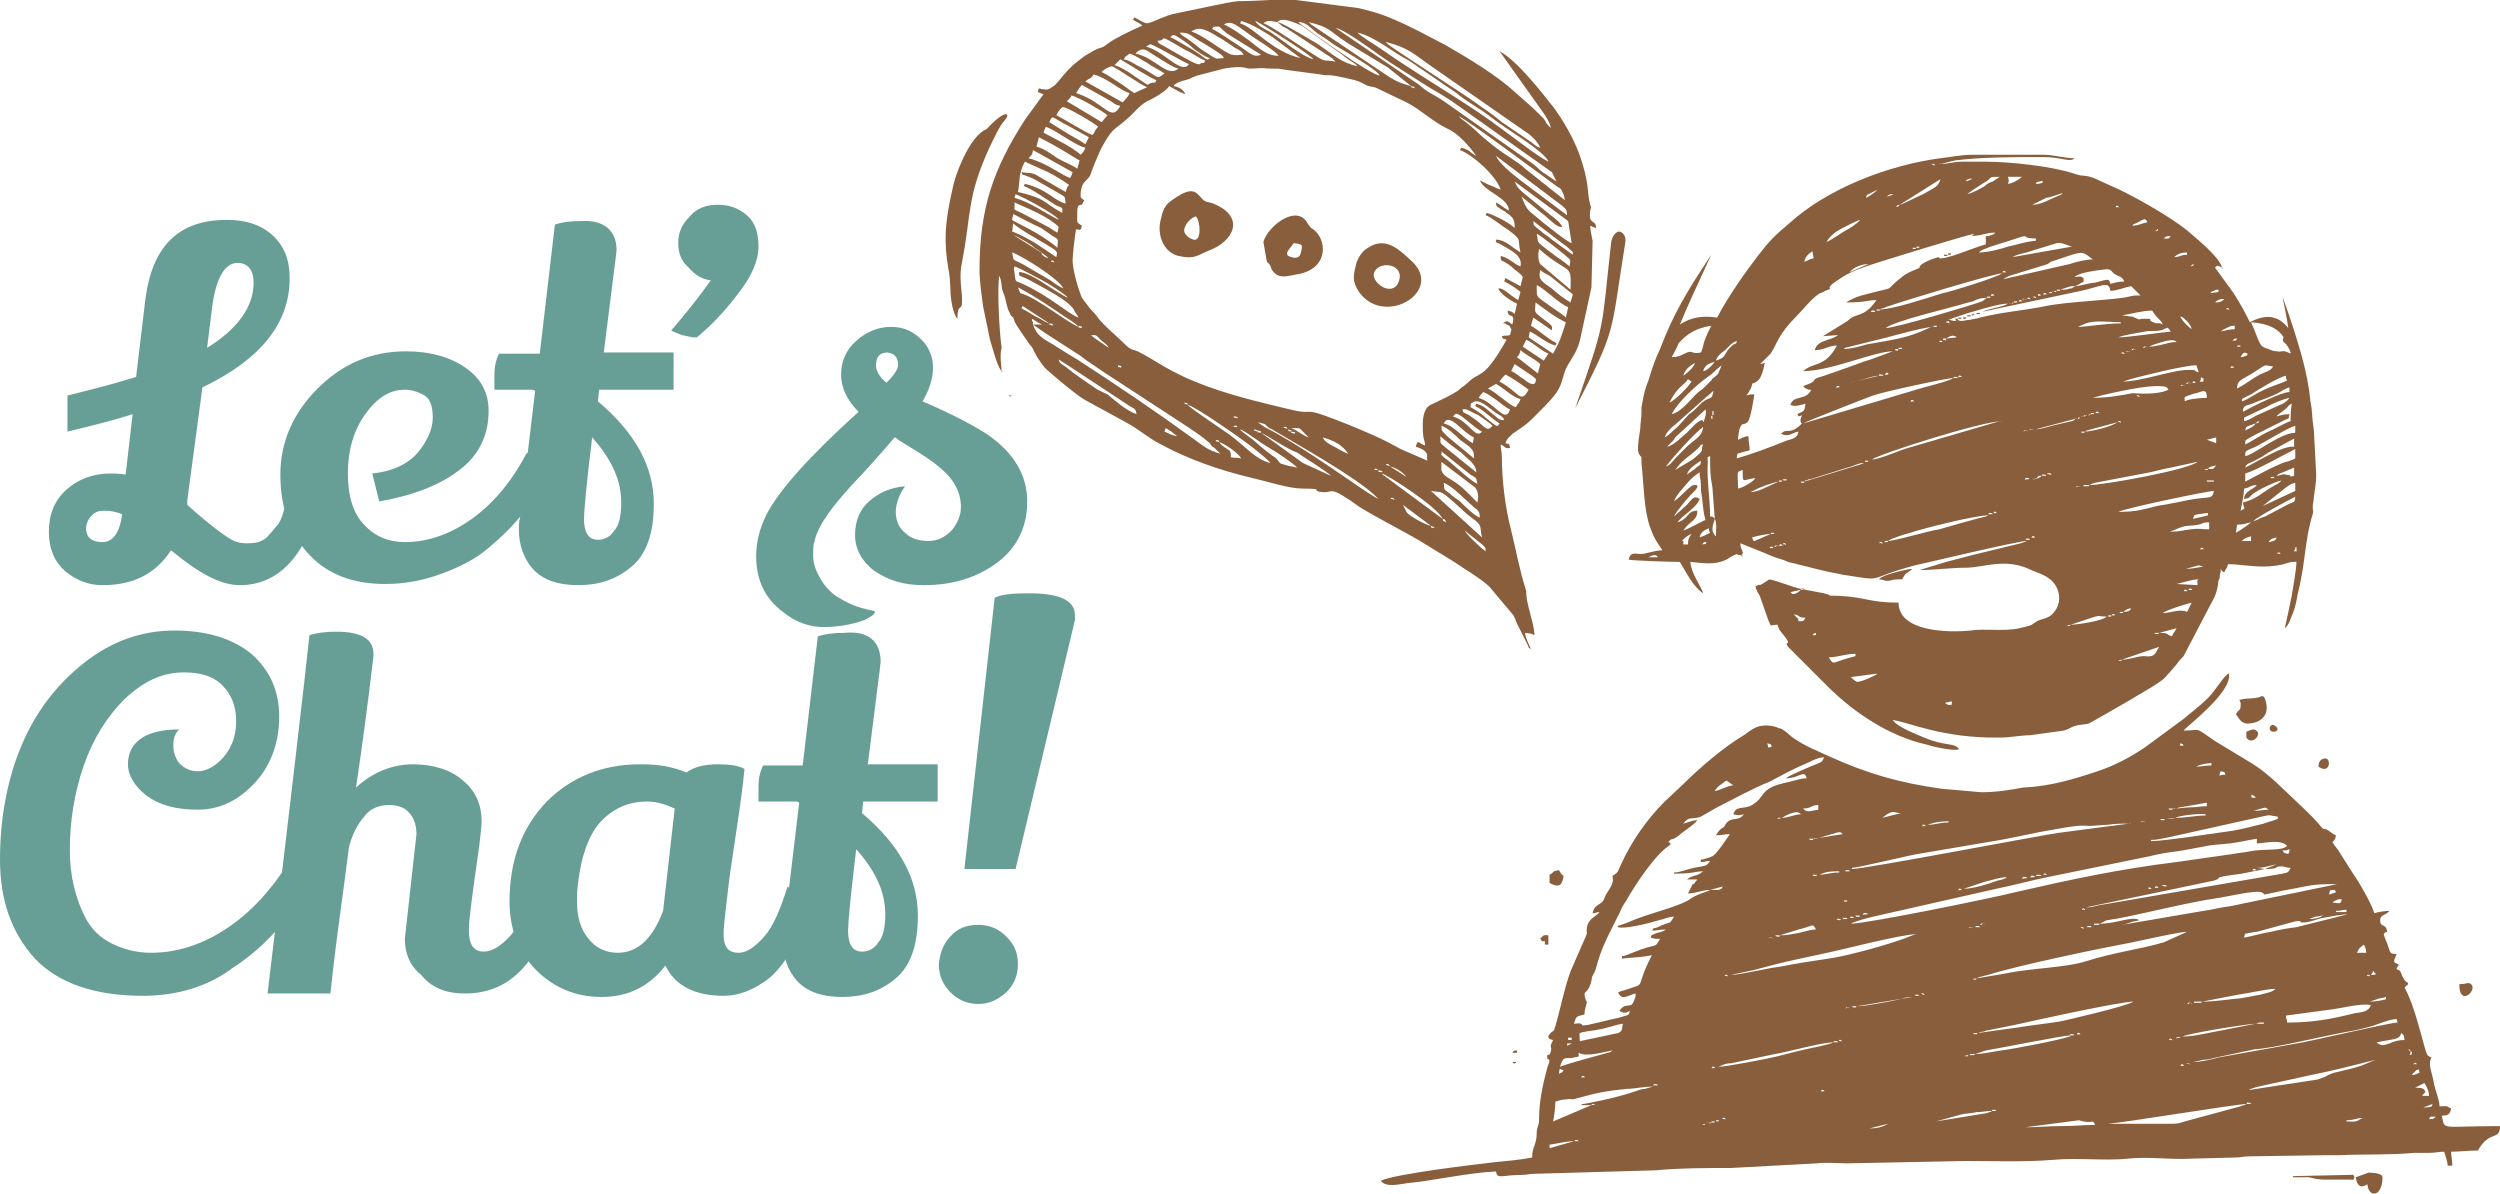 <svg version="1.1" id="Layer_1" xmlns="http://www.w3.org/2000/svg" x="0" y="0" viewBox="0 0 214.9 102.6" xml:space="preserve"><style>.st90{fill-rule:evenodd;clip-rule:evenodd;fill:#895e3c}.st91{fill:#679f97}</style><path class="st90" d="M135.3 98.1l-2.1.6v-.3c.7-.1 1.4-.3 2.1-.3zm31.4-76l.3-.1-.3.1c-.2 0-1.7.5-1.7.9 0 .1-.9.3-1.5.8-1.8 1.4-.1.7-3.1 1.5-.5.1-1.3.4-1.7.7 1.7 0 1.8-.2 2.6-.2-1.1 1.6-1.7 1-2.5 1.8l-2.1 1.3 1.3-.1c-.6.5-1.8.4-2 1.3.8 0 1.2-.4 1.9-.4-1 1.9-2 1.4-2.9 2.2 2.4 0 6.1-1.7 7.7-1.7l-1.9.7c-.7.2-1.4.5-2 .7-.6.2-1.4.5-2 .7-1.4.4-.4.3-1.3.7-.3.1-.3.1-.5.2.2.2.2.2.5.3.6.1-.3-.2.2 0-.5 1-1.5.4-1.8 1.3.4.2.9 0 1.3-.1-.1.8-.2.6-.7.9.2.3 0 .2.4.1-.3.6 0 .7 0 .7-1.1 1.1-1.3.3-1.8.9.7.3.9-.1 1.5-.2-.1.6-.5.6-1.1.8-1.2.5-3.1 1.2-4.2 1.5 0-.4 0-.4.4-.5.2-.1.5-.1.7-.2 0-.5-.1-.6-.1-1.2-.4 0-.6.2-.9.3 0-.2.1-1 .2-1.1.2-.4.2-.1.6-.4.3-.2.6-2.4.6-2.4-.3 0-.4 0-.7.1.2-.2.2-.3.4-.6.3-.8-.1-.2.5-.6.4-.2.6-1.1.7-1.6l-.4.1.9-.9c.6-.9.6-1.6 2.3-3.3.4-.4 1.2-1.4 1.8-1.8.3-.2.3-.1.6-.3 1.1-.4-.6.1 1.5-1.2.8-.5 1.7-.8 2.6-1.1.6-.2 8-2.5 8.7-2.6l-.2.2c1.1-.1 1.2-.3 2-.3-.2.2.2 0-.3.2-.3.1-.2.1-.5.1v.7c-1.1.3-3.3 1.3-4 1.2v-.1zm-2.2 26.8zm-33 37.1c.1 0 0 0 0 0zM168 21.8s0-.1 0 0c0-.1 0 0 0 0zm23 1.2c-.2-.9-2.2-2.5-3-3.2-1.5-1.2-4.8-3.1-6.7-3.9-1.2-.5-1.3-.7-2.2-.8-.3 0-.6-.1-.9-.2-1.8-.6-5.4-1-7.5-1h-2.1c-.6 0-1.2.2-1.9.2 0 0 .1-.1.1 0l1.2-.3c2.3-.3 5.1-.3 7.6-.3 1.6 0 2.4.5 2.7.1-.9 0-1.7-.3-2.7-.3h-6c-1 0-1.9.2-2.8.3-4.5.6-9.7 2.6-13 5.6-1.3 1.1-1.7 1.5-2.7 2.8-1 1.3-2.5 3.4-3.5 5.3-1.3-.2-2.3 0-3.2.6.7-1.7 1.5-3.4 2.7-6-2.2 3.3-3.3 5.2-4.4 8.1-.4.8-.7 1.7-1 2.7-.2.5-.4 1.1-.5 1.8l-.1.5v.5c0 .4-.1.9-.1 1.3-.1.7-.2 1.3-.2 1.8 0 .3.1.5.3.7v.5c.2 1.8.2 3.9.7 5.4.4 1.1.5 1.2 1.1 2.1-.5 0-1.1.2-1.6.3-.7.1-1.1-.3-1.3.5.3.1 3.7.2 4.4.2.5.8 1.1 2.1 2 2.7-.2-.7-1-1.6-1.1-2.7 1.1.1 2.1.3 3.1-.2.2-.1.3-.2.5-.3.6-.3.3-.1.6-.1.7.1 0 .2.2 0 .3-.2-.1-.4-.1-1l2 .8c.2.1.5.2.7.3.5.2 1 .3 1.4.5.3.1.5.1.8.2 1.7.4 1.8.5 3.9.9 3.9.6 1.7.4 6.2-.8.9-.2 8.9-2.1 9.6-2.1-.1.1 0 0-.2.1l-.3.1-4.1 1c-.8.2-1.5.4-2.3.6l-2.3.7c1.3 0 2.7-.2 4-.2 1.5 0 3.4-.9 5.6.2.5.2 1.1.4 1.5.7.9.6 1.3 2 .4 3-.4.5-1.1.5-1.4.7-.5.3-.2.3-1.5.6s-3 0-4.2.2c-2 .2-6.2.1-6.2-2.4-1.3 0-1.9-.1-2.9-.3-.9-.2-2-.3-3-.3-.1-.1-.1-.1-.2-.1-.2-.1-.1 0-.3-.1l-2.1-.4c-.8-.2-1.7-.6-2.6-.8-1.4.9-.4.2-1.2.6.1.5.3.6.4.9l.7 2c.3.7.1.4.8.4.1.5.4.7.6 1 .7.9-.1.3.3.9l3.4 3.4c2.2 2.2 5.3 4.3 8.5 5 .6.2 2.4.6 2.8.4-.4-.6-1.1-.2-3-1-.7-.3-2.3-.9-2.7-1.5 1.2.1 4.2 1.6 9.3 1.5.7 0 1.8-.2 2.5-.2l2.9-.4c.7-.2.6-.4 1.5-.5.6-.1.5 0 1-.3.9-.5 5.3-3 5.9-3.5.3-.2.4-.4.7-.7l.6-.7c.2-.3.4-.5.6-.7L190 52c.4-.7.6-1.1.7-2.1l.1-.2c0-.5.1-.3.1-.8.1.2.1.2.3.3.1-.3.3-.4.3-.7 1 0 1.9.2 3.1.2.6 0 1.5-.1 2-.3.4-.1.3-.1.8-.1 0 .7-.3 2.2-.4 2.9-.2 1-.4 1.9-.6 2.8.4-.3.5-.9.7-1.3.2-.5.3-1 .4-1.6.7-2.7.6-4.7 1.3-6.9.1-.4 0-.2 0-.6 0-.4.1-.5.1-.9.1-.7.2-1.2.2-1.9l-.2-3.8c-.2-1.3-.1-1.6-.3-2.5-.1-1.2-.4-2.7-.8-4.1-.4-1.4-.9-3-1.6-4.9.2 1 .4 1.9.5 2.7-.8-1-1.8-1.3-3.3-.5-.4-.8-.7-1.4-1.4-2.5l-1.6-2.2c.2-.2.2-.2.6 0h.1l-.1.1V23zm-22.2 4.4c.1.1.4-.2.1-.1 0 0-.3-.1-.1.1zm-1.3-5.5c.1.1.4-.2.1-.1.1 0-.3-.1-.1.1zm-37.4 69.5c.1.1.4-.2.1-.1 0 0-.3-.1-.1.1zm39.4-64.3c.1.1.4-.2.1-.1.1.1-.2-.1-.1.1zm-1.2.4c.3.2.6 0 1 0 .4-.1.6-.1.9-.2 2-.5 3.8-.6 5.7-1 2-.4 5.9-.5 7.1-.8.4-.1.5-.1 1-.1l-.8-.8c-.6.1-1.2.4-1.8.4-.1-.9-.7-.4-2.5 0l-8.5 1.8c.6-.3 1.8-.4 2.2-.7-.7 0-2 .4-2.7.6-.4.1-2 .6-2.4.8.3 0 .3.1.6.1 0-.1.2 0-.1-.2h.3c.2-.1-.3-.1.3-.1v.1h-.3v.1zm.8-.3h.3v-.1h-.3v.1zm.8-.2h.3v-.1h-.3v.1zm-2.8-5h.3v-.1h-.3v.1zM130 90.5h.4v-.2c-.2 0-.3 0-.4.2zm65.1-27.9c0-.2.2-.3.3-.3 1 .5-.3.9-.3.3zm-62.7 18.1c.3.3-.1.2.4.2v.3h.3v-.8c-.3 0-.4-.1-.7.3zm66.9-14.8c1 .7 1.1-.7.6-.7-.5 0-.6.4-.6.7zm-6.2-3c.3-.1.4-.2.6-.2 1 .2-.1 1.5-.6.7v-.5zm18.3 21.7c0 2.2 1.9.2.8-.1-.1 0-.4.1-.8.1zm-78.2-9.4v.7c.9.5 1.1.1 1.2-.6-.1-.2 0 .1-.2-.2-.1-.1-.1-.2-.2-.3-.6.1-.3.1-.8.4zm28.3-25.4c.3-.4 2.5-.9 2.9-.9-.6.5-.5.2-.9.9-.5 0-.7 0-1 .1-.5.1-.6-.1-1-.1zm5.7 10.6c.3 0 .3-.1.6-.1-.1.6 0 .2-.2.3-.3 0-.4-.2-.4-.2zM147.1 28c-.2.4-.4.8-.5 1.1-.2.4-.2.9-.4 1.2-.9.2-.6-.3-1.4.1-.4.2-.6.3-1.1.3.1-.2.4-.7.6-1.2.7-.8 1.5-1.3 2.8-1.5zm49.8 8.2c-.6.2-1.4.7-1.9.9-.5.2-1.7 1-2 1.1 0-.4-.1-.3.8-.8l2.6-1.3c.4-.2.3 0 .4-.5-.4 0-.8.1-1.1.2.2-.3.4-.3.7-.6.3-.2.3-.4.6-.5-.1.6-.1 1-.1 1.5zm0-5.8c-.8-.4-.6-.1-1.2-.2-.2 0-.5-.1-.7-.2-.7-.2-.7-.3-1.2-1.6-.1-.2-.2-.5-.3-.7 1.5.1 2.4.6 2.8 1.3-.2.4.1.4.3.7.2.3.3.5.3.7zm-37.8 27.8l2.3-.3c-.2.2-1.6.8-1.8.7-.2-.1-.3-.2-.5-.4zm23.3-1.5c-.1.1.2.1-.3.1.1 0-.2 0 .3-.1zm-25.2-.2c.8 0 1.4-.3 2.3-.3v.2c-2.1.5-1.8.9-2.3.1zm25.2.2l3.2-1.1c-.4.7-.4.9-1.3.8-.6 0-1.2.3-1.9.3zm3.2-1.1zm-29.5-1.2v.2h-.3c.2-.2 0-.1.3-.2zm29.5 0c-.2.1.2.1-.2.1-.2 0-.1 0-.2-.1h.4zm0 0l1.5-.4c-.2.4-.3.4-.4.7-.6-.2-.2-.3-1.1-.3zm-7.6-.7c-.2.1.2.1-.3.1.1-.1-.1 0 .3-.1zm0 0l1.5-.5c1.2-.4.7-.2 1.6-.2-.4.4-2.6.7-3.1.7zm3.5-.8c-.1.1.2.1-.3.1.1-.1-.2-.1.3-.1zm0 0c.2-.1-.2-.1.3-.1-.1.1.2.1-.3.1zm-27.3-.1c.6.1.3.3 1 .3-.2.3-.1.3-.6.3 0-.3-.1-.2-.4-.6zm28-.1l-.2.1.2-.1zm.3-.1c-.1.1.2.1-.3.1.1-.1-.2-.1.3-.1zm0 0c.2-.1.1-.1.3-.2.2-.1.3-.1.4-.1-.1.2-.3.3-.7.3zm5.5 0c-.6-.3-1.4.1-2.1.1.4-.3 2.1-.8 2.5-.9l-.4.8zM153.1 51c0 .1 0 .1 0 0zm4-.2zm30.7-.1c.1-.1.4.2.1.1 0 0-.3.1-.1-.1zm-33 0c-.1.1-.2.2-.4.3-.3.1-.3.1-.5-.1l.9-.2zm33.4-.1c.1-.1.4.2.1.1 0 0-.3.1-.1-.1zm-33.1 0c-.1.1.2.1-.3.1.1-.1-.2-.1.3-.1zm0 0l.2-.1-.2.1zm33.8-.3l-1.8-.1c.5-.1 1.3-.4 1.9-.4-.2.2-.1 0-.1.5zm-1-1.4l.7-.2c.1 0 .3-.1.4-.1l.4.1c-.5.1-1.1.2-1.5.2zm-45.4-1h-.8c.7-.4.8 0 .8 0zm53.3-.4c.1-.1.4.2.1.1 0-.1-.3.1-.1-.1zm1.6-.5c0 .7.1.3-.2.4 0-.1.1-.2.1-.2 0-.2 0-.1.1-.2zm-8.2.1c.1-.1.4.2.1.1 0 0-.3.1-.1-.1zm-37-.1c.1-.1.4.2.1.1 0 0-.3.1-.1-.1zm.4-.1c.1-.1.6.2.1 0 0 .1-.3.2-.1 0zm.4-.1c.1-.1.4.2.1.1 0 0-.3.1-.1-.1zm.3-.1c.1-.1.4.2.1.1.1-.1-.2.1-.1-.1zm8.3-.1c.1-.1.4.2.1.1 0-.1-.3.1-.1-.1zm-15.3.2c.2-.2.1-.2.4-.2-.2.3.1.1-.4.2zm47.2-.7v.4h-.8c.2-.2.4-.3.8-.4zm-31.2.4c-.1.1.2.1-.3.1.1-.1-.2-.1.3-.1zm32.7.1c.2-.3.3-.3.7-.4-.1.3-.2.3-.7.4zm-20.9-.2c.2-.1-.2-.1.2-.1.2 0 .1 0 .2.1h-.4zm.6-.3c.1-.1.4.2.1.1 0 0-.3.1-.1-.1zm.5-.1c.1.1 0 0 0 0zm20.9-.1c.1 0 0 0 0 0zm-43.9 0l-.9.4c-.6.2-.5.4-.7-.1.3-.1 1.2-.3 1.6-.3zm-6.8 0c-.2.3-.3.4-.3.9h-.4c0-.6 0-.2-.1-.3.1-.2.5-.5.8-.6zm6.8 0c.1-.1-.2-.1.3-.1-.1.1.2.1-.3.1zm-6.1.3c.1-.5.4-.6.8-.8 0 .3 0 .2.1.4-.4.2-.6.3-.9.4zm-.7-.3zm41.1-.2l-.2.1.2-.1zm-41.8-.1zm2.7-1c.2.3.1 1.1.1 1.5-.6-.5-.1-1.3-.1-1.5zm39.1 1.1l.3-.1c.5-.2.9-.4 1.3-.4 1.6-.1.9-.3 1.8-.3v.6c-.7 0-.8-.1-1.6 0s-.8.2-1.8.2zm7-.8c-.2.2-.8.6-1.3.9l.1-.7c.7 0 .6-.1 1.2-.2zm-49.2 0zm49.4-.1l-.2.1.2-.1zm-5.2-.2c.2-.4 0-.3.5-.4.2 0 .5-.1.8-.1v.2c-.3.1-.9.2-1.3.3zm-26.2 1.9c.2-.2 1.5-.6 1.9-.7 1.2-.4 5.6-1.5 6.7-1.5-.1.1 0 0-.2.1l-.8.2c-.4.1-.7.2-1.1.3l-2.1.6c-.8.1-3.8 1-4.4 1zm8.6-2.3c.2-.1-.2-.1.2-.1.2 0 .1 0 .2.1h-.4zm.5-.2c.1-.1.4.2.1.1.1 0-.2.1-.1-.1zm22.7-.3zm.1-.1l-.1.1.1-.1zm.3-.1l-.2.1.2-.1zm-.8 1.3c.2-.3 3-1.8 3.6-2.1 0 .6-.2.4-.7.7l-1.9 1c-.4.1-.6.3-1 .4zm-43.8-2.1l-.2.1.2-.1zm.2-.1l-.2.1.2-.1zm32 1.4c.5-.3 7.7-1.8 8.2-1.8-.1.7-.3.5-1.7.7-.7.1-1.4.3-2.1.4-.3.1-.7.1-1.1.2-1.2.3-1.8.5-3.3.5zm-31.8-1.6l-.2.1.2-.1zm.2-.1l-.2.1.2-.1zm44 1.2l2-1.6c.3-.2.4-.3.8-.4v.7l-2.8 1.3zm-47.1 1.1c-.2-.2-.1-.2-.4-.2 0-1.6-.3-3.1-.2-4.7 0-.6-.1-.3.2-.5 0 1.1 0 1.7.2 2.7l.2 2.7zm31.1-2.8c.1-.1.6.2.1 0 0 0-.3.2-.1 0zm1.1-.1c-.1.1 0 .1-.2.1h-.3v-.1h.5zm-25.3 0c.1 0 0 0 0 0zm39.9-.1l-.2.1.2-.1zm-39.4 0l-.2.1.2-.1zm-10.6 0zm50.3-.2l-.2.1.2-.1zm-39.4 0c-.1.1.2.1-.3.1.1-.1-.2-.1.3-.1zm-4.6.9c.1-.1 0 0 .2-.1.5-.3 1.6-.7 2.2-.8l-1.1.5c-.4.2-.9.4-1.3.4zm-5.8 3.3c.6-.9 1.2-.8 1.2-1.7-.9 0-.7.7-1.7 1 .4-.6 1.7-1.3 1.9-2-.5-.4-.7.1-1.1.5l-1.1 1c.1-.3 1-1.4 1.3-1.7 0-.1 1.3-1.1.4-1-.3 0-1 .9-1.7 1.4.1-.3.2-.4.4-.7.6-.7 1-1.3 1.8-1.8 0 .5.1.6.1 1s0 .6.1 1.1c.1.8.1 1.3.3 2-.3.1-1.5.8-1.9.9zm-.4-4.2l-.1.1.1-.1zm49.7.3c-.3.4-1.1.5-1.1 1.2.5-.1.4-.1.7-.4.5-.4 2-1.1 2.5-1.2-.2.3-.4.3-.7.5-.9.5-1.4 1.1-2.6 1.4.1.7.3.4-.2.7.1-.5.3-1.4.3-1.9.6-.1.5-.3 1.1-.3zm.7-.4l-.2.1.2-.1zm-5 0h.6v.1h-.6v-.1zm-36.5 0c-.1.1.2.1-.3.1.1-.1-.2-.1.3-.1zm-8.8 0l-.1.1.1-.1zm51.7 0l.2-.1-.2.1zm-1.2-.1l-.2.1.2-.1zm-21.1 0zm-20.2 0c-.1.1.2.1-.3.1 0-.1-.3-.1.3-.1zm-9.1 0l-.1.1.1-.1zm52.1-.1zm-1.5 0l-.2.1.2-.1zm-21 0c.1-.1.6.1.2.1-.2 0-.3.1-.2-.1zm-20.5.1l.2-.1-.2.1zm-9-.1l-.1.1.1-.1zm52 0l.2-.1-.2.1zm-1.1-.1c-.1.1.2.1-.3.1.1-.1-.3-.1.3-.1zm-50.8 0l-.1.1.1-.1zm51-.1l-.2.1.2-.1zm-20.2 0l-.1.1-.2.1c-.3.1-.2.1-.5.1 0 0 .1-.1.1 0l.3-.1c.1-.2.1-.2.4-.2zm-30.7 0l-.1.1.1-.1zm30.7 0c.2-.1-.2-.1.2-.1.2 0 .1 0 .2.1h-.4zm-30.5-.1l-.1.1.1-.1zm-1.4 0zm52.1.1c.2-.2.1-.1.3-.2l1.2-.5v.7c-.8.2.2 0-.7-.1-.3-.1-.5.1-.8.1zm-19.7-.2c.1-.1.6.1.2.1-.2-.1-.3 0-.2-.1zm-25.1.4c-.2.3-1 .8-1.5.9 0-1.5-.2-1.4.4-1.6 0 1.3 0 .8 1.1.7zm-7.2-.4l-.1.1.1-.1zm.1-.2l-.1.1.1-.1zm.2-.1l-.1.1.1-.1zm45.8-.1c-.1.1.2.1-.3.1.1-.1-.2 0 .3-.1zm0 0c.2-.1-.2 0 .3-.2.3-.1.1 0 .4-.1-.3.4-.2.3-.7.3zm-10.2 1.4l.2-.1.3-.1 4.2-.8c.7-.1 1.6-.4 2.3-.5l2.3-.5c-.8.7-8.1 2-9.3 2zm-24.5-.3c.1-.1 0-.1.2-.1.2-.1.1-.1.3-.1l3.2-1c.5-.1.9-.4 1.4-.4-.1.1 0 0-.2.1l-4.9 1.5zm-10.1-.6c.2-.6.8-.9 1.2-1.2 0 .5-.1.3-.5.7-.4.3-.3.2-.7.5zm15.6-1.2c-.1.1.2.1-.3.1.1-.1-.2-.1.3-.1zm0 0l.2-.1-.2.1zm32.4 1.8v-.7c.7-.2 1.6-.7 2.2-1l2.1-1.1v.8c-.3.2-.8.3-1.1.4-.4.2-.7.3-1.1.5l-2.1 1.1zm-49.9-2.2s-.1 0 0 0zm49.9 1c.1-.4.3-.3 1-.7.4-.2.7-.4 1-.6l2.2-1.2v.7c-1-.1-3 1.2-4.2 1.8zm-19.5-2s-.1 0 0 0zM144 40.4c.7-1 1.2-1.1 2-1.9.3-.3 0-.2.4-.3-.3.7.3.3-.9 1.3l-1.5.9zm29.8-2.3zm15.9-.3l.8-.2v.5l-.8-.3zm3.3 1.4c0-.4-.1-.4.9-.8.8-.4 2.7-1.6 3.4-1.8v.6c-1.3 0-3.7 2-4.3 2zm-13.8-2.1c-.1.1.2.1-.3.1.1-.1-.2-.1.3-.1zM174 37c.1-.1.6.2.1 0 0 0-.3.2-.1 0zm-30.8 3.1c.6-.8 2.4-2.8 3.2-3.4-.1.9-.7 1-1.5 1.8l-.8.8c-.3.3-.5.7-.9.8zm31.3-3.2c.1-.1.6.2.1 0 0 0-.3.2-.1 0zm19.4-.5c-.2.3-.5.4-.9.6.1-.4 0-.2.3-.4.1 0 .5-.2.6-.2zm-14.7.7s0-.1 0 0c.1 0 .1-.1.2-.1l2.6-.7c-.5.4-2.3.8-2.8.8zm14.7-.7c.2-.2 0-.1.3-.2-.1.2 0 .1-.3.2zm-11.8-.2c.1-.1.4.2.1.1 0-.1-.3.1-.1-.1zm-21.2 3.3c.6 0 2.2-.7 2.8-.9l8.2-2.4h.2c-1.7 0-10.5 2.8-11.2 3.3zM147 36.2zm25.2-.1c.1 0 0 0 0 0zm6.2-.1c-.1 0-.1 0 0 0l-.1.1s-.1.1-.2.1l-1.3.3c-.5.1-1.3.4-1.8.4l3.4-.9zm-31.2-.3c0 .6 0 .2-.1.3 0-.5 0-.1.1-.3zm48.5.2zm-16.9 0l-.1.1h-.3s.1-.1.1 0h.1c.1-.2.1-.1.2-.1zm.5-.2c-.1.1-.1.1 0 0l-.1.1h-.3s.1-.1.1 0h.1c0-.1 0-.1.2-.1zm.4-.1l-.1.1h-.3s.1-.1.1 0h.1c.1-.1.1-.1.2-.1zm-32.5.1v-.4c.1.2.1-.2.1.2 0 .3 0 .1-.1.2zm-3.5-.1zm36 0c.1-.1-.2-.1.3-.1-.1.1.2.1-.3.1zm.5-.2c.1-.1.4.2.1.1 0 0-.3.1-.1-.1zm-33.7.7c-.1.4-.1 0-.2 0-.5.2-.7.5-1.3 1.1-.4.3-1.1 1.1-1.7 1.2l.4-.4c.2-.2.2-.2.3-.4l2.6-2.4c.1.3 0 .6-.1.9zm17.8-1.7c-.2.2.1.1.1.1.3.1 0-.2-.1-.1zm32.5-.2c-.2.3-.5.5-.8.6l-2 .9c-.4.2-.6.4-1.1.5v-.3l1.9-.9c.5-.3 1.5-.7 2-.8zm-16.9 0zm16.9 0zm-9 .3c0-.5-.1-.3.3-.5.1 0 .5-.2.7-.2.6-.2.9-.4.9.4-.6 0-1.6.1-1.9.3zm-4.1-.5c.1-.1.4.2.1.1.1-.1-.3 0-.1-.1zm-40.6 3.6c.1-.4.6-.9.9-1.1l2.7-2.4c.3-.2.3-.3.6-.5-.2.9-.2.4-1 1l-.5.5c-.2.2-.3.3-.6.5l-1 1.1c-.4.3-.7.7-1.1.9zm49.7-2.2c0-.6.3-.5.8-.7.9-.4 1.2-.4 2.2-.9.4-.2.6-.4 1-.5v.4c-.7 0-3.3 1.3-4 1.7zm-12.9-1.2l.7-.2c1.3-.3 3.9-.9 5.1-.8.5 0 .6.1.7.3-1 .5-2.9.3-3.1.3-1 .2-2.2.4-3.4.4zm13.7-1zm-35.7 0c-.2.2.1.1.1.1.3 0 0-.2-.1-.1zm36-.1zm-6.4 0c.1-.1.6.2.1 0 .1 0-.3.2-.1 0zm6.4 0zm-5.9-.2c.1-.1.6.2.1 0 0 .1-.3.2-.1 0zm6.1-.1c.1.1 0 0 0 0zm-5.6 0c.1-.1.4.2.1.1.1 0-.2.1-.1-.1zm-43.1 0c-.2.4-1.5 1.7-1.9 1.8.8-1.5 1.1-1.3 1.6-2l.3.2zm48.9-.1c.1.1 0 0 0 0zm-5.1-.3c.3.3.2-.1.2.4-.6 0-.2.2-.2-.4zm-43.8.4zm47.3 1.7c.1-.3-.2-.1.8-.6.6-.4 2.4-1.5 3-1.6 0 .3 0 .2.1.4-.5.3-1.6.5-2.9 1.3-.4.2-.6.4-1 .5zm-48.3-1.9zm50.3-.1zM155 36.4l9.7-2.9c.6-.2 2.8-.7 3.2-1-.6 0-6.1 1.2-6.9 1.5-.3.1-5.7 2.2-6 2.4zm-10.5-3.9l-.1.1.1-.1zm50.4-.1zm-27 .1h.4c-.1-.1 0-.1-.2-.1-.5 0 0 0-.2.1zm-23.3-.1l-.1.1.1-.1zm23.8-.1c-.2.2.1.1.1.1.3.1 0-.2-.1-.1zm-6.9 0c-.5 0-1.2.3-1.7.4-.3.1-.5.1-.8.2l2.5-.6zm-16.8 0l-.1.1.1-.1zm16.8 0h.4c-.1-.1 0-.1-.2-.1-.5-.1 0-.1-.2.1zm-15.3-.1zm15.9-.1c-.2.2.1.1.1.1.3 0 0-.3-.1-.1zm-15.8 0l-.1.1.1-.1zm49.7-.2l-.2.1.2-.1zm-49.6 0l-.1.1.1-.1zm49.6 0l.2-.1-.2.1zm-51.8-.2zm38.3 1.1s.1 0 0 0l.6-.2c1.1-.3 4.7-1.2 5.7-1.2l.2.6c-.5-.1-.1-.2-.7-.2-1.3-.1-4.2 1-5.8 1zm-38.2-1.2l-.1.1.1-.1zm48 1.8c0-.7.3-.7 1.3-1.3 1.4-.9.9-.7 1.8-.6-.3.5-.7.4-1.5.9-.5.3-1 .7-1.6 1zm-.5-1.9c.1-.1.4.2.1.1 0 0-.3.1-.1-.1zm-48.1 4.1c.5-1 2.1-2.5 3.1-3.2.6-.4.4-.4 1.2-1-.1.2-.2.5-.3.7-.2.3 0 0-.3.3-.1.1-.2.1-.3.3l-.5.5c-.3.3-.3.3-.6.5-.6.5-1.4 1.7-2.3 1.9zm.6-4zm3.8-.2zm-3.4.9c.1-.5.6-.9 1-1.1-.1.4-.6.8-1 1.1zm1.7-.4c.2-.7.8-.7 1-.8-.2.3-.7.8-1 .8zm46.2-1.2c.2-.3.2-.5.6-.3-.1.3 0 .1-.2.2s-.3.1-.4.1zm-10.2-.4c.1-.1.4.2.1.1 0-.1-.3.1-.1-.1zm.4-.1c.1-.1.6.2.1 0 .1 0-.3.1-.1 0zm.5-.2c.1-.1.6.2.1 0 0 .1-.3.2-.1 0zm-20.1 0c-.5 0-.2 0-.3.1.5.1.1.1.3-.1zm-4.8 0l-.2.1.2-.1zm25.3-.1zm-20.5.1c.5 0 .2 0 .3-.1-.6 0-.2 0-.3.1zm29.1-.2l-.2.1.2-.1zm-8 0c.1-.1.6.2.1 0 0 .1-.3.2-.1 0zm8 0c.1-.1-.2-.1.3-.1-.1.1.2.1-.3.1zm-27.8-.3zm-15.2-.2c-.1.4 0 .1-.4.4-.8.7-.4 1-1.4 1.3.1-.4.5-.7.8-.9.4-.4.5-.6 1-.8zm42.6 0l-.2.1.2-.1zm-7.2.5l.5-.2c.4-.1 1.6-.6 1.9-.2-.8 0-1.5.4-2.4.4zm-17.7-.5c-.5 0-.2 0-.3.1.5 0 .1 0 .3-.1zm.3-.2c-.5 0-.2 0-.3.1.5.1.2.1.3-.1zm-17.9 0l-.1.1.1-.1zm42.5.2c.2-.2.1-.2.4-.2-.2.3.1.1-.4.2zm-42.5-.2zm17.9 0l.9-.1c-.2-.2-.5-.2-.9.1zm-8.9-.4zm23.7.3c.4-.2 1.8-.4 2.3-.5.4-.1.9 0 1.3-.1.6-.1.5-.5.9.1-1 .1-3.7.5-4.5.5zm6.3-.7zm2.5.2c.2-.2.3-.2.5-.3.2-.1.3-.2.7-.2v.3c-.4 0-.8.1-1.2.2zM158.4 30c.7 0 1.4-.2 2.1-.4 2.2-.4 3.4-.5 5.3-1.4l.2-.1h.2c-.9 0-4.2 1-5.2 1.2l-2.4.6c-.1.1-.1.1-.2.1zm7.8-1.9c.5 0 .2 0 .3-.1-.5 0-.2 0-.3.1zm12.4 0s.1 0 0 0l.7-.3c.8-.3 2.1-.1 3-.1v.1c-1.4 0-2.9.3-3.7.3zm-11.6-.4zm.5-.1c-.4.1-.2.1.1.2l-.1-.2zm20.9.7c-.4-.3-.8-.7-1-1.1.4.1.3.2.6.4.2.3.3.3.4.7zm-6-1.2c.8-.1 1.7-.4 2.6-.4.5.8.8.8.9 1.2-.5-.3-.3.1-1-.3-.3-.2.4-.2-.6-.2-.7 0-.1.2-.8-.1-.2-.1-.3-.1-.4-.1l-.7-.1zm5 0l-.1-.1.1.1zm-.1-.1zm-26.4-.3c-.2.2.1.1.1.1.4.1.1-.2-.1-.1zm30.3-.1s.1 0 0 0zm-29.6 0c-.5 0-.2 0-.3.1.5 0 .2 0 .3-.1zm29.8-.1c.1-.1.4.2.1.1.1-.1-.2.1-.1-.1zm-18.3-.5l-.1.1h-.3s.1-.1.1 0h.1c.1-.1.1-.1.2-.1zm0 0c.1-.1-.2-.1.3-.1-.1.1.2.1-.3.1zm.5-.2c.1-.1.4.2.1.1 0 0-.3.1-.1-.1zm16.8.2c.1-.1.2-.2.3-.2.2-.1.1-.1.5-.1-.2.2-.3.3-.8.3zm-16.5-.3c.1-.1.6.2.1 0 0 0-.3.2-.1 0zm-12.5.1zm12.9-.2c.1-.1.4.2.1.1.1-.1-.2.1-.1-.1zm-3.5 0c-.5 0-.8.1-1.2.3-.4.1-.8.2-1.1.3-1 .3-5.7 1.4-6.4 2 .8 0 7.2-1.9 8.3-2.3l.4-.3zm4-.1c.1-.1.4.2.1.1 0-.1-.3 0-.1-.1zm-4 .1c.5 0 .2 0 .3-.1-.6 0-.2 0-.3.1zm4.4-.3c.1-.1.4.2.1.1.1 0-.2.1-.1-.1zm-4 0c-.2.2.1.1.1.1.3.1 0-.2-.1-.1zm18.8-.1l-.2.1.2-.1zm-14.3 0c.1-.1.4.2.1.1 0 0-.3.1-.1-.1zm.7-.1c-.1.1.2.1-.3.1.1-.1-.2 0 .3-.1zm13.6.1c.1-.1 0-.1.3-.2.2-.1.2-.1.4-.1v.2l-.7.1zm-13.2-.2l-.1.1h-.3s.1-.1.1 0h.1c0-.1 0-.1.2-.1zm.3-.1c-.1.1.2.1-.3.1.1-.1-.2-.1.3-.1zm0 0l.6-.2c.3-.1.3-.1.7-.1-.1.1 0 0-.2.1-.1.1-.1.1-.3.1-.2.1-.4.1-.8.1zm1.3-.3c.1-.1 0 0 .2-.1.6-.4.5-.1.5-.6-.3-.2-.3-.1-.8-.1.6-.4 1.6-.5 2.3-.6.8-.1.7-.1 1.1.3.4.3.7.2.9.7-.5 0-.8.1-1.2.2-.1-.5-.2-.4-1.3-.1-.5 0-1.3.3-1.7.3zm-16.8 2c1.1 0 4.1-1 5.4-1.4.6-.1 4.5-1.3 5.1-1.7-.7 0-8.6 2.4-10 2.9-.2.1-.2.1-.3.1-.2.1-.1 0-.2.1zm10.6-3.3c.1-.1.4.2.1.1 0 0-.3.1-.1-.1zm16.1-.4l-.2.1.2-.1zm0 0c.2-.2 0-.1.3-.2-.1.2 0 .1-.3.2zm-27.7-.2c-.6 0-1.3.3-1.6.7l1.6-.7zm28.1 0zm-28.1 0l.2-.1-.2.1zm29.7-.1l-.1-.1.1.1zm-.1-.2zm-18 1.6c.3-.2.5-.3.9-.4l2.6-.8c.7-.2.2-.2.9-.4l1.5-.5c1-.3 1-.2 1.8.4-.6 0-1.4.2-2 .4l-5.7 1.3zm14.7-1.9l-.2.1.2-.1zm0 0c.3-.3.7-.4 1.1-.4v.2c-.6 0-.6.2-1.1.2zm-31 .1l-.1-.6c-.3.2-.6.4-.7.9.4-.1.3-.2.8-.3zm8.5-.8l-.2.1.2-.1zm.3-.1c-.5 0-.2 0-.3.1.5 0 .2 0 .3-.1zm8.3.8c.3-.2.8-.3 1.2-.4l2.6-.8c.4-.1.9.2 1.3.3l-5.1.9zm-8.3-.8c.5 0 .2 0 .3-.1-.5 0-.1 0-.3.1zm.5-.2zm-8.5-.1zm.2-.1l-.2.1.2-.1zm.1-.1l-.1.1.1-.1zm29-.3l-.2.1.2-.1zm-15.9 1.2c.8 0 1.9-.3 2.5-.5.5-.1 1.8-.5 2.4-.5v-.2c-1.7 0 .1-.6-2.6.3-.4.1-.9.3-1.3.4-.4.2-.7.2-1 .5zm-2.7-1.3s0 .1 0 0zm18.6.1c.2-.2.2-.2.6-.2-.3.3-.1.2-.6.2zm-16.1-.2l.2-.1-.2.1zm15.4-.5h.1s.1-.3.1 0c-.1 0-.2.2-.2 0zm-2-.4l-.2.1.2-.1zm0 0c.1-.1 0-.1.3-.2.9-.5.8-.4 1-.1-.5.1-.8.3-1.3.3zM157 20.8c.3-.1 1.2-.7 1.5-.9.4-.2 1.2-.7 1.4-1-.4.1-1.3.6-1.7.8-.4.2-.9.6-1.2 1.1zm3.2-2l-.2.1.2-.1zm0 0zm23.1-.4zm-1.8-.4zm.2-.1c.1 0 0 0 0 0zm-19 0c.1 0 0 0 0 0zm19.2-.2c.1-.1.4.2.1.1.1 0-.2.1-.1-.1zm-18.6-.1c-.2.2 0 .1-.3.2.1-.2 0-.1.3-.2zm-2.9-.6zm1.8-.1l-.2.1.2-.1zm6.9-.2l-.2.1.2-.1zm8.2-.1c-.1.1 0 .1-.3.2l-.9.4c-.4.2-.9.4-1.4.4l1.2-.6c.3 0 1-.3 1.4-.4zm-15.1.3c.2-.2.2-.2.6-.2-.3.1-.2.1-.6.2zm15.1-.3l.2-.1-.2.1zm-14.4-.1l-.2.1.2-.1zm14.7-.1zm-14.7.1l.2-.1-.2.1zm-2.5.5c.1-.4.1-.2.4-.4l.6-.3c-.2.2-.7.6-1 .7zm1.1-.8zm15.3-.4c0 .1 0 .1 0 0zm-1.8 0zm-2.4 0zm-4-.1c.1.1 0 0 0 0zm6.4.1c.1-.2 0-.1.3-.2.5-.1.2 0 .3.1-.3.1-.3.1-.6.1zm-6-.2zm-5.8 0c0 .1 0 0 0 0zm.1 2l3.5-2.2c-.2.7-.5.7-1.5 1.3-.5.2-1.6.8-2 .9zm5.7-2c.1-.1-.1-.1.2-.2.5-.1.1-.1.3 0l-.5.2zm3.6.2c.1-.3.1-.2 0-.6h1.2c-.3.3-.9.6-1.2.6zm-3.5.9c.2-.2 1-.7 1.3-.9 1.1-.6.3-.6 1.5-.6l-.6.4c-.3.1-.5.2-.7.4-.5.3-1.1.6-1.5.7zm-2.5-2.6l-.2.1.2-.1zm-.5 0c.1-.1.4.2.1.1 0-.1-.3 0-.1-.1zm31 87v.1h1.4c.4.1.8.2 1.3.2h2.1c.6 0 .3.1.5-.2-.2-.3.1-.2-.7-.2l-4.6.1zm5.4.1c.1.7.4 1 1 .6.1 1.2 1.3 1.1 1.3-.6 0-.4-1.1-.4-1.2-.4l-1.1.4zm-10.3-39.8c.2-.4.4-.3.4-.7.1-.6-.4-.5.2-.6.4-.1.9 0 1.5-.2.2-.1.1-.1.3 0 .1.1.5 1.1 0 1.7-.3.4-.8.6-1.5.6-.5-.1-.6-.4-.9-.8zm-56.9 36.7h.4c-.1-.1 0-.1-.2-.1-.4 0 .1 0-.2.1zm10.7-1.3zm.6-.2c-.2.1.2.1-.3.1.1 0-.1 0 .3-.1zm27.5.3l4.6-.6c1.3.4 1.1-.2 1.4.4-1.2 0-1.6.1-2.9.1-1.1 0-2 .1-3.1.1zm-13.4.1l1.6-.4c-.5.3-1 .4-1.6.4zm-13.6-.5h-.3s-.1.1-.1 0h-.1.3c.1.1.1.1.2 0-.1 0 0 0 0 0zm.3-.1c-.1.1.2.1-.3.1.1-.1-.2-.1.3-.1zm50.6-.1c.1 0 0 0 0 0zm-50.2 0c-.5 0-.2 0-.3.1.4 0 .1 0 .3-.1zm0 0l.2-.1-.2.1zm53.9.1v-.1c.7 0 .8-.2 1.5-.2h-.1l-.2.1c-.4.3-.7.2-1.2.2zm-53.6-.3c.1-.1.4.2.1.1 0-.1-.3.1-.1-.1zm60.7.1c.2-.3 0-.2.6-.2-.3.2-.2.2-.6.2zm-37.6-.7c-.1.2-.1 0-.2.1 0 0-.2.1-.3.1l-4.3.7 2.2-.6c.4-.1 1-.1 1.3-.2.5 0 .8-.1 1.3-.1zm0 0h.4c-.1-.1 0-.1-.2-.1-.4 0 0 0-.2.1zm37.1-.3l.8-.3c-.1.1.2.3-.8.3zm-15.2-.3c-.1.1 0 0-.2.1-.1 0-.3.1-.3.1l-4.8 1.3c-.6.2-.6.2-1.5.2h-5.1c1.4-.1 11.1-1.7 11.9-1.7zm-56.3.1c.1-.1-.2-.1.3-.1-.1.1.2 0-.3.1zm56.3-.1h.4c-.1-.1 0-.1-.2-.1-.4-.1 0-.1-.2.1zm-38.6-.6s-.1 0 0 0zm.8-.2c.1 0 0 0 0 0zm.8-.3c.1.1 0 .1 0 0zm.5-.1c.1-.1.4.2.1.1 0 0-.3.1-.1-.1zm51.8-.6c.2.3.4.7.4 1.1h-.6c.2-.3.4-.3.2-.5-.1-.2-.5-.2-.8-.2l.8-.4zM136.8 95h-.9c.1-.1.1-.1.2-.1s2.8-.5 4.5-1.1c.3-.1.5-.2.8-.2l.7-.2c-.8 0-1.6.2-2.3.2-1.8.2-2.4.3-4.2.8-.6.2-.4 0-.9.1-.4 0-.7.1-1 .2 0 .4-.1 1.3-.2 1.7l3.3-1.4zm5.3-1.7c.2-.1-.2-.1.2-.1.2 0 .1 0 .2.1h-.4zm-6.1-.8c.1-.1.4.2.1.1 0 0-.3.1-.1-.1zm71.3-.1l.4-.4c.4-.1.1-.2.3.2-.3.1-.3.2-.7.2zm-73.3-.1c.1-.6 0-.4.4-.3-.2.3 0 .1-.4.3zm13.2-.6c.1-.1.4.2.1.1 0 0-.3.1-.1-.1zm40.3-.2c.1-.1.4.2.1.1.1 0-.3.1-.1-.1zm20-.1c.2-.2.4.3 0 0 .1.1-.1.2 0 0zm-19.6 0l.4.1c-.1-.1 0 0-.2-.1h-.2zm16.3-.3s-.1 0 0 0l-1.2.5c-1.2.4-2.5.6-2.6.7-.6.2 0 .1-1.2.5l-5.9.9c.3-.2.9-.3 1.3-.4l4.1-.9c1-.2 1.9-.4 2.7-.6l2.8-.7zm0 0zm-35-.4c-.1.1.2.1-.3.1.1-.1-.2 0 .3-.1zm38-.3s.2-.1.1.2c-.1.2.1 0-.2.1.1-.1.1-.1.1-.3zm-37.4.2h-.3c-.2 0-.1 0-.2.1h.3c.2 0 0 0 .2-.1zm-35.7 1.1c.7-.3 3.4-1 4.1-1.2.3-.1.2 0 .4-.2-.7.1-2.2.6-2.9.2 0 .4.1.3-.4.4-.6.2-.9-.3-1.2.8zm73.1-1.3c-.1-.3.1-.1-.2-.2l.2.2zm-72.5-.5c.1-.3-.2-.2.4-.2-.1.1 0 0-.2.1l-.2.1zm22.9-.3c-.3.2-2 .5-2.4.6-.9.2-1.6.4-2.4.6-.8.2-4.4.9-5.1.9l.5-.2c.3-.1.5-.1.6-.1l3.8-.8c1.2-.2 4-1 5-1zm0 0h.4c-.1-.1 0-.1-.2-.1-.5 0 0 0-.2.1zm.5-.2c.1-.1.4.2.1.1.1-.1-.2.1-.1-.1zm46.2.2c1.4-.3 2-.2 2.1-.8.3.2.2.2.3.6-.5 0-.9.1-1.3.3-.4.1-.5.2-.8.1-.4-.2-.2-.1-.3-.2zm-17.8-.3c.1-.1.4.2.1.1 0-.1-.3.1-.1-.1zm-51.7-.1h.3v.2h-.3v-.2zm52.3 0c-.2.2.1 0 .1 0 .5.1 0-.2-.1 0zm-17.3 1.4l.9-.3c1.2-.2 6.7-1.3 7.3-1.3l-.1.1c-.8.3-5 1.1-5.9 1.2-.7.1-1.5.3-2.2.3zm8.1-1.6h.4c-.1-.1 0-.1-.2-.1-.4 0 0 0-.2.1zm.7-.2c.1-.1.4.2.1.1 0 0-.3.1-.1-.1zm-8.6 0c-.2.1.2.1-.2.1-.2 0-.1 0-.2-.1h.4zm-30.5-.8c-.1.5 0 .6-.4.8l-3.3.7c0-.7-.2-.7.4-.8.4-.1.8-.1 1.2-.2.7-.1 1.4-.4 2.1-.5zm54.4 0l-4.6.9c-.5.1-1.1.2-1.7.2.6-.3 5.7-1.1 6.3-1.1zm12.2-.1zm-12.2.1h.7v-.1h-.4c-.3.1-.2.1-.3.1zm-54.4 0l.2-.1-.2.1zm66.6-.1c-.1-.2 0-.2-.1-.3-.5 0-1.5.4-2.1.6-.7.2-1.5.4-2.2.5-2.2.4-6.2 1.4-7.9 1.5l-3.3.7c-.4.1-.7.2-1.1.2l-.9.2h-.1c.7 0 1.6-.2 2.3-.4l6.7-1.2c1.3-.2 8-1.8 8.7-1.8zm-9.5 0c0-.3-.1-.3-.1-.6l3.7-.5c1-.1 2.8-.6 3.6-.4-.2.6-.8.6-1.4.7-2 .5-3.6.8-5.8.8zm-37.9-1.3c.1-.1.6.2.1 0 0 0-.3.2-.1 0zm.9-.1h-.4c.1.1 0 .1.2.1.4 0 0 0 .2-.1zm28.5-.3c.1-.1.6.2.1 0 0 .1-.3.2-.1 0zm1.2-.1h-.7v.1h.4c.3 0 .2 0 .3-.1zM170 88.8l3.6-.5c1.2-.2 2.3-.3 3.5-.5.5-.1 5.7-1.3 6.3-1.7-1.2 0-8.9 1.7-10.2 2l-2.5.5c-.2.1-.3.1-.4.1l-.3.1zm13.6-2.9c.1 0 0 0 0 0zm20.1.2c.1 0 .1 0 0 0l.6-.2c.2-.1.5-.1.8-.2v.2c-.4.1-.9.2-1.4.2zm-44.1.4l4.8-.8c-.5 0-.8.1-1.1.2-.9.2-3 .6-3.7.6zm5.4-.9h-.4c.2-.1-.2-.1.2-.1.2 0 0 0 .2.1zm.2-.2c.1-.1.4.2.1.1 0-.1-.3 0-.1-.1zm24.1.7l3.1-.6c.8-.1 2.5-.5 3.2-.5-.3.3-.6.3-1.3.5-.5.1-1.1.2-1.6.3-1.2.1-2.2.3-3.4.3zm-19.4-2c-.1.1.2.1-.3.1.1-.1-.2 0 .3-.1zm33.6-.3c.1-.1.4.2.1.1 0-.1-.3.1-.1-.1zm-55.2 0c.1-.1.4.2.1.1 0-.1-.3.1-.1-.1zm55.5 0c.3 0 .6 0 .3-.2-.1-.3-.1 0-.3.2zm-.6-2.6c.1.2.2.4.2.7h-.8c.2-.4.2-.4.6-.7zm-51.4-.5zm.3-.1c.1-.1.6.2.1 0 0 0-.3.1-.1 0zm.9-.2h-.4c.1.1 0 .1.2.1.5.1 0 .1.2-.1zm16.9 3.7l2.4-.4c2.3-.5 5.3-.5 7.1-1.1 2.6-.8 4.6-1 6.6-1.6l2-.9c-.7 0-3.7.7-4.7.9-2.7.5-9.9 2-12.4 2.8l-.8.2c-.2.1-.1.1-.2.1zm-21.1-.3c.8 0 3.2-.6 4.2-.7 1.5-.3 2.8-.5 4.2-.7 1.5-.2 5.6-1.3 7.2-2l.3-.1h.1c-1.4 0-6.2 1.3-8.2 1.7-1.4.3-2.8.6-4 .9-.7.2-1.2.3-1.9.5l-1.9.4c0-.1 0 0 0 0zm4.2-3.4l1.6-.5c1.3-.3 1.2-.6 1.5 0-.5 0-1 .2-1.5.3-.6.1-1 .2-1.6.2zm25.9-.7c.1-.1.4.2.1.1.1-.1-.3 0-.1-.1zm-9.6 0c.1-.1.6.2.1 0 0 0-.3.2-.1 0zm10.5 0c-.1-.1 0-.1-.2-.1-.5 0 0 0-.2.1h.4zm-9.6 0c-.1-.1 0-.1-.2-.1-.5 0 0 0-.2.1h.4zm10.3-.3c-.1.1 0 .1-.2.1h-.3v-.1h.5zm-10.2 0c.1-.1.6.2.1 0 0 .1-.3.2-.1 0zm-12.4-.4c.1-.1.6.1.2.1-.2-.1-.3 0-.2-.1zm.9 0c-.1-.1 0-.1-.2-.1-.5 0 0 0-.2.1h.4zm34.1 1.6c.1-.4 0-.3.4-.4.2 0 .4-.1.7-.1l3.3-.9c.7-.1.3.1.6.1.7 0 1.2-.3 1.8-.4.6-.1 1.5-.3 2.1-.3l-4.4 1.1c-.8.1-1.4.2-2.2.4-.7.1-1.7.4-2.3.5zm-33.5-1.7h-.4c.2-.1-.2-.1.2-.1.2 0 0 0 .2.1zm39.1.1c.5 0 .9-.1 1.2-.3-.3 0-.4.1-.7.1l-.5.2zm-38.6-.2c-.1-.1 0-.1-.2-.1-.5 0 0 0-.2.1h.4zm-16.2 0zm16.5-.3c.1-.1.6.1.2.1-.2 0-.4.1-.2-.1zm40.6-.2c.5 0 .5-.1.9-.1v.2h-.9v-.1zm-21.8-.2c.1-.1.4.2.1.1.1-.1-.2.1-.1-.1zm-20.5-.6l-.2.1.2-.1zm42 .1c.1-.1.2-.2.3-.2.2-.1.1-.1.5-.1-.1.5-.2.3-.8.3zm-41.7-.2c-.1.1.2.1-.3.1.1-.1-.2-.1.3-.1zm0 0zm41.4-.5c.1-.3 0-.4.3-.4s.2 0 .3.2l-.6.2zm-31.8-.5c.1-.1.4.2.1.1 0 0-.3.1-.1-.1zm16.3-.1c.1-.1.4.2.1.1.1 0-.2.1-.1-.1zm-4.2 3.1c1.5 0 2.8-.7 3.4-.3-.3.1-.6.1-.8.2l-.6.2h-.1l7-1.2c.8-.1 1.4-.3 2.3-.4l9.2-1.9c-1.2 0-1.8 0-2.8.2-.9.2-1.7.3-2.5.5-1.5.3-.7.2-1.2 0-.6-.2-3 .4-3.8.5-2.7.4-6.1 1.3-8.8 1.8-.2 0-.5.1-.7.1l-.6.3zm4.8-3.2c-.2.2.1.1.1.1.3.1 0-.2-.1-.1zm-38.3.3l1.1-.3c-.3.4.1.1-.4.3h-.7zm38.9-.4c.1-.1.6.1.2.1-.2-.1-.4 0-.2-.1zm-13.1-.5c0 .1 0 0 0 0zm1.1-.2c.1-.1.6.1.2.1-.2 0-.4.1-.2-.1zm-5.1 1c.8 0 2.1-.4 2.9-.7.4-.1.6-.1.8-.3-.6 0-1.4.3-1.9.4l-1.8.6zm5.8-1.1c-.2.2 0 .1.2.1.4 0-.2-.2-.2-.1zm.9 0h-.5c.2-.1-.2-.1.2-.1.3 0 .1 0 .3.1zm-19.3-.1c-.2.1.2.1-.2.1-.2 0-.1 0-.2-.1h.4zm19.5-.1c.1-.1.4.2.1.1 0-.1-.3.1-.1-.1zm.5-.1c.1 0 0 0 0 0zm-22.6 0zm2.6.2c.8 0 1.1-.2 1.9-.2v-.1c-.7 0-1.1 0-1.7.3h-.2zm38.5-.5l-2 .4c-3 .4-1.4.3-2.4.6l-11 2.3c.5 0 .7-.1 1.2-.2s.7-.1 1.2-.2l14.5-2.5c.5-.1.5-.1.7-.5-.5 0-.5-.2-1.1-.1-.3.2-.6.2-1.1.2zm-1 0c.1-.1.4.2.1.1 0 0-.3.1-.1-.1zm-34.7.2h-.4c.2-.1-.2-.1.2-.1.3 0 .1 0 .2.1zm35.7-.2l-.7-.1c.7 0 1.1-.2 1.7-.3l-1 .4zm1.5-1.6c.4 0 .3 0 .6-.1 0 .3 0 .2-.1.4-.4-.1-.3 0-.5-.3zm-52.7-.7zm50.5.1v-.4c-.7.1-1.5.3-2.3.4-.9.1-1.6.1-2.4.3-.7.1-1.5.3-2.3.4-.8.1-1.4.2-2.2.4-2.9.6-5.9 1.2-8.8 1.8-1.5.3-2.9.7-4.4 1L161 78.8c-.4.1-1.6.4-1.9.6 1.4 0 12.6-2.3 14.1-2.7 4.8-1.1 9-2 13.9-2.6l4.9-.7c.5-.1.8-.1 1.3-.2 1.4-.3 2.9 0 3.3-.5-.6-.6-2-.2-2.6-.2zm-38.1-.4c-.2.1.2.1-.2.1-.2 0-.1 0-.2-.1h.4zm0 0l2.5-.4c-.2-.2-.2-.2-.6-.1l-1.7.5c-.1-.1-.1-.1-.2 0zm9.4-1.2c.1-.1.4.2.1.1 0 0-.3.1-.1-.1zm17.7-.1l-6.1.8c-2 .3-16.6 3.1-17.7 3.1v-.1c.5 0 5-1.1 5.7-1.2l5.9-1c2-.3 3.9-.8 5.8-1.1 1.1-.2 2.1-.4 3-.3.3 0 1.2-.1 1.6-.1.6-.1 1.1-.1 1.8-.1zm0 0l.2-.1c-.1.1-.2.1-.2.1zm1.1-.2c.1-.1.6.2.1 0 0 0-.3.2-.1 0zm-18.4.3c.7 0 1-.2 1.8-.2v-.1c-1 0-1.5.2-1.8.3zm-13.5-.4c.1 0 0 0 0 0zm33.9 0h-.4c.2-.1-.2-.1.2-.1.2 0 .1 0 .2.1zm-33.3-.1l-.2.1.2-.1zm32.1 1.9v-.1c.5 0 .9-.1 1.4-.2l8.1-1.8c.9-.2.6-.1 1.4 0v.2l-.6.2c-.3.1-.4.1-.6.2-1.3.3-1.1.3-2.6.6l-4.2.6c-.9.1-2.1.3-2.9.3zm2.1-2l-.8.1c.2 0 .6 0 .8-.1zm-34.2.1c.1-.1-.2-.1.3-.1-.1.1.1 0-.3.1zm11.4-.2zm22.8.1c1 0 1.7-.2 2.6-.2V70c-.4-.1-2.3.1-2.6.3zm-25.2 0l.4-.3c.7-.4.6-.1 1.2-.1l-1.6.4zm-8.6 0c.6 0 1-.3 1.6-.3-.3-.5-1.5.2-1.6.3zm40.5-.6l.7-.2c.3-.1.4-.1.6.1-.5 0-.7.1-1.3.1zm-6.9-.2c-.2.1.2.1-.2.1-.2 0-.1 0-.2-.1h.4zm-31.8 0c.7 0 .7-.3 1.3-.3v.4c-.7.1-1 .3-1.3-.1zm31.8 0c.7 0 1-.1 1.5-.1s1-.1 1.4-.1V69l-2.3.4c-.1 0-.3.1-.4.1-.1-.1-.2 0-.2 0 0-.1 0 0 0 0zm6.7-1.2c.4.2.2 0 .4.3-.7-.1-.2 0-.4-.3zm-46.1-.3c.2-.4.6-.6 1-.9.2.1.4.3.6.4-.7.1-1 .4-1.6.5zm43.4-1.3c0-.3 0-.2.1-.4.4.1.3 0 .4.3-.2 0-.4 0-.5.1zm-2-.8c.3-.2 1-.3 1.3-.3v.2c-.6 0-.8.1-1.3.1zM147 76.5c-.7 0-1.2.3-1.9.3l.4-.8h.1l.3-.4h-.9c.2-.1.1-.1.3-.2.5-.2.6-.1 1.1-.5-.7 0-.8.2-2.5.2V75c.5 0 1.2-.3 1.7-.4 1-.2 1.1-.1 1.4-.6-.4 0-.3.1-.8.1v-.2c.2 0 .8-.2 1-.3.3-.1 1.3-1.6 1.5-1.9-.5 0-.6.1-1.2.1l.2-.3c.4-.5.4-.2.6-.6.5-.8 1.1-.2 1.6-.9-.6.1-.3.1-.9 0 .2-.8 1-.4 1.6-.8 1.2-.7.6-1.4 2.8-1.9.6-.1 1.3-.4 1.9-.4-.2-.8-.6 0-1.8 0 .4-.3 2.1-1 2.6-1.2.4-.2.5-.1.7-.6-.6 0-1.2.4-1.7.6-1.2.5-2.4 1.2-3 1.5-1.3.5-3.3 1.6-4.5 2.2l-1.4.8c-.8.3-1-.1-1.5.6.4-.1.8-.3 1.2-.3-.2.3-.9.8-1.2 1-1.3 1.1-.8.3-1.3.9.3.1.1-.1.2.2-1.3.8-3 3.4-3.8 4.8-.2.3-.4.6-.5.9l-.7 1.4c-.6 1.2-1 2-1.4 3.5-.2.7-.3.4-.4 1.1-.3 1.3-.8.7-.5 1.6 0 .1 0 0 .1.2 0 .3-.2.6-.2 1.1-.7.2-.7.1-.9.8.5 0 .2-.1.6 0 .2.1-.1.2.6.1.4-.1.9-.2 1.3-.3.4-.1.8-.2 1.3-.3 1-.3.9-.2 1-.6-.4.2-.5.2-.9 0 .6-.9 1 0 1.3-1 .1-.2.1-.3.1-.5-.6.1-1.2.7-1.5-.1.2-.1.3-.1.6-.2 2-.7.7.1 2.3-3-.8.2-1.8.2-2.6.3.1-.4-.1-.1.4-.3l1.3-.5c1.5-.5 1.1-.1 1.6-.9-.5 0-.5 0-.8-.1.1-.3 0-.2.3-.3.3-.2.6-.1 1-.4-.6 0-.8.1-1.2.1.3-.4 0-.1.5-.3 1.2-.6.9-.1 1.4-.9-.5 0-.8.2-1.3.3-.6.2-3 .8-3.5.6-.1-.2-.2 0 .8-.4 1.8-.8 3.9-1.2 5.2-1.9.8-.6 1.6-.7 1.9-.9zm40.4-12.6c.3.1.2 0 .3.2h-.3v-.2zm-35.5 0c.4.1.3 0 .4.3-.5.1-.2.1-.4-.3zm18.4 4.2l-3.4-.3c-3.6-.5-6.4-1.3-9.7-2.8-1.1-.5-2.1-.9-3.1-1.6-.4-.3-.6-.6-1.1-.8h-.1l-.2-.1c-.6-.2-1.4-.2-1.9.1-.4.2-.6.4-.9.6-1.7 1-3.8 2.8-5.2 4.2l-1.6 1.5c-1.6 1.6-2.9 3.5-3.8 5.5-.3.6-.1.5-.7.9.2.7-.3 1.1-.6 1.7-.2.5-.2.5-.5.7-.3.2-.5.3-.6.8.3 0 .3-.1.6-.1-.4.5-1.2.6-1.1 1.8v.1l-1.4 3.2c-.6 1.7-.8 3-1.3 4.7-.2.7-.2.3-.4.6-.3.3-.3.5.2.6-.1.3-.2.3-.2.6 0 0 .1.1 0 .4-.1.3 0 .2-.3.3v.3c.3.1.2.2 0 .8-.4 1.5-.7 2.9-.7 4.4 0 .6-.2.7-.2 1.1 0 1.2-.4 1.2-.4 2.2-1 .2-2.2.3-3.2.4-1.7.2-8.6 1-9.8 1.6.4.6 1.6.3 2.3.2 2.2-.2 5.2-.9 7.6-1 .1.7.5.3 2.1.3.6 0 .7-.1 1.2-.1l10.4-.3c2.1-.2 4.3-.2 6.5-.2l7.4-.4c.8-.1 1.8 0 2.6 0l10.2-.2c2.5 0 5 .1 7.5-.1 2.1-.2 4.3.1 6.4-.1 1.8-.2 3.6.1 5.4 0l3.8-.1c.6 0 .7-.1 1.2-.1l6.6-.1h1.2c2-.1 4.4 0 6.4-.2h1.3c.6 0 .8-.1 1.3-.1.1.3.3.9.3 1.2h.4c0-.6-.1-.7-.1-1.2.8 0 1.4-.1 2.3-.1 1-1.8 1.9-.8 1.9-2.1-5.3 0-4.7.4-5-.9.5 0 .7-.1.8-.6-.5-.3-.3-.2-1-.2 0-.6-.4-1.4-.5-2.1-.2-1-.5-1.5-.2-2.1-.4-.2-.3-.1-.5-.6-.4-1.4-1-3.9-1.7-5.2l-.1-.2c.3-.4.2 0 .3-.4-.3-.2-.3-.2-.5-.6-.2-.5-.1-.4-.5-.6.2-.5 0 .1.2-.4-.7-.2-.3-.4-.2-.9-.6 0-.5-.1-.7-.6-.1-.4-.3-.7-.4-1.1.2-.2 0-.1.3-.2-.1-.8-.6-.3-.6-1 0-.5.5-.4.8-.8-.4 0-1 .1-1.3.2-.2-.7-1.2-2.5-1.7-3.2l-1.4-2.2c-.2-.3-.4-.5-.5-.7.2-.3.2-.1.3-.6-.3-.1-.6-.4-.8-.5-.4-.1-.2.1-.7-.5-.6-.7-1.4-1.4-2-2-1.2-1.1-2.2-2.2-3.6-3.1l-3.3-2c-1.9-1.3-1.1-.9-2.7-.9.3-.4 4.2-3.3 3.9-4.9-.4.1-1.1 1.4-1.8 2.1-.7.7-1.4 1.2-2.1 1.8l-3.4 2.5c-1.2.8-2.5 1.5-4 2-2.1.7-4.1 1.3-6.4 1.4-1.1.2-2.2.4-3.6.4z"/><path class="st91" d="M20.1 46.5c.3.1.6.2 1 .2s.7 0 1.1-.1c.3-.1.7-.3.9-.6.3-.3.5-.6.7-.8.2-.2.4-.6.6-1.3.3-.8.7-1.8 1.1-3.2 1.1 1.1 1.8 1.9 2 2.4-1.3 4.8-3.6 7.2-6.9 7.2-1.6 0-3.5-1-5.9-3-1.3 2-3.2 3-5.9 3-1.2 0-2.2-.4-3.2-1.2-.9-.8-1.4-1.9-1.4-3.4s.5-2.7 1.5-3.6 2.3-1.4 3.8-1.4c.3 0 .7 0 1.3.1l.6-5.2c-1.2.4-3.1.9-5.6 1.5V34c2-.5 4-1 5.9-1.6l.8-6.7c.6-4.6 2.9-6.8 7-6.8 1.6 0 2.9.4 3.9 1.3s1.5 2.1 1.5 3.7c0 3.9-2.5 7-7.5 9.4L16.1 43v.4c2 1.8 3.4 2.8 4 3.1zM7.4 45.4c0 .8.5 1.2 1.4 1.2.9 0 1.5-.8 1.7-2.4-.5-.2-1-.3-1.5-.3s-.8.1-1.1.4c-.3.3-.5.7-.5 1.1zm14.4-21.1c0-1.1-.5-1.7-1.4-1.7-1.1 0-1.9 1.4-2.2 4.1l-.4 3.2c2.6-1.6 4-3.5 4-5.6z"/><path class="st91" d="M36 38.8c.8-1 1.2-2 1.2-2.9s-.2-1.6-.7-1.9c-.5-.3-1.1-.5-1.7-.5-1.3 0-2.4.7-3.4 2.1-1 1.4-1.5 3.1-1.5 5.1s.5 3.5 1.4 4.4c.9 1 2.1 1.5 3.5 1.5 2 0 4-.7 5.9-2.1s3.4-3.3 4.6-5.6c.6.6 1.1 1.3 1.6 2.1-.9 2-2.5 4.1-4.8 6-1.1 1-2.5 1.7-4.1 2.3-1.6.6-3.2.9-4.9.9-2.7 0-4.9-.8-6.5-2.5-1.7-1.8-2.5-4.1-2.5-6.9 0-2.8 1.1-5.3 3.2-7.4 2.1-2.1 4.6-3.2 7.6-3.2 2.1 0 3.8.5 5.1 1.4 1.3.9 2 2.1 2 3.7 0 2.1-.8 3.8-2.5 5.1s-4 2.2-6.9 2.7l-.6-2.4c1.9-.2 3.2-.9 4-1.9z"/><path class="st91" d="M53 21.5c0 .2-.4 3.1-1.1 8.8h6v3.2h-6.4l-.1 1c3.2 2.7 4.8 5.6 4.8 8.8 0 2.5-.6 4.3-1.9 5.4-1.3 1.1-2.8 1.6-4.6 1.6-1.8 0-3.1-.5-3.9-1.4-.8-.9-1.2-2.1-1.2-3.4 0-.3 0-.6.1-1L46 33.6l-.2-.1h-3.3v-1.3c0-.6.1-1.2.4-1.8h3.5l1.3-11.1c.6-.2 1.3-.3 2.3-.3 1.9-.1 3 .8 3 2.5zm.4 21.7c0-1.9-.8-3.7-2.5-5.6-.5 4.1-.7 6.4-.7 7 0 1.2.4 1.8 1.2 1.8.6 0 1.1-.3 1.4-.8.4-.4.6-1.2.6-2.4zm4.9-22.3c0-.9.3-1.6 1-2.3.6-.7 1.4-1 2.4-1s1.8.3 2.5.9c.7.6 1 1.5 1 2.7 0 1.2-.6 2.6-1.8 4.1-1.2 1.6-2.4 2.8-3.5 3.7h-.3c-.1 0-.5-.1-1-.2-.5-.2-.8-.3-.9-.4 1.3-1.5 2.4-2.9 3.4-4.3-.8-.1-1.4-.5-1.9-1.1-.6-.5-.9-1.2-.9-2.1zm26.8 16.6c2.2 1.6 3.2 3.5 3.2 5.6s-.8 3.9-2.5 5.2c-1.7 1.3-3.8 2-6.4 2-1.7 0-3-.4-4.2-1.2-1.1-.8-1.7-1.9-1.7-3.1 0-1.2.4-2.2 1.2-2.9.8-.7 1.8-1.2 3.1-1.3-.5.7-.8 1.5-.8 2.2 0 .8.3 1.4.8 1.8.5.5 1.2.7 2 .7s1.4-.3 2-.9c.5-.6.8-1.3.8-2 0-1.3-.6-2.4-1.8-3.4-.7-.6-1.5-1.1-2.3-1.6-.8-.5-1.3-.8-1.3-.8-.1-.1-.2-.2-.3-.2-.5.6-1.2 1.4-2.1 2.4-.9 1-1.7 1.8-2.2 2.4-1.5 1.7-2.4 3.1-2.6 4.2-.1.2-.1.6-.1 1.2s.2 1.2.6 1.9c.4.7.8 1.1 1.3 1.5.5.3 1 .6 1.5.8.5.2.9.3 1.3.4.4.1.6.1.6.2 0 .2-.3.4-.9.7-1.1.4-2.3.6-3.5.6-1.2 0-2.4-.4-3.5-1.3-1.6-1.2-2.3-2.8-2.3-4.8 0-1.2.3-2.4.9-3.6 1.1-2.1 3.7-5 7.9-8.8-1-1-1.5-2.1-1.5-3.2s.4-2.1 1.3-2.9c.9-.8 1.9-1.2 3-1.2s2 .4 2.8 1.3c.5.6.8 1.3.8 2.2 0 .9-.3 1.9-.9 2.9 2.8 1.2 4.8 2.3 5.8 3zm-8.9-4.6c.7-.7 1-1.2 1-1.5 0-.7-.3-1-.9-1.1-.7 0-1 .4-1 1.1 0 .5.3 1 .9 1.5zM12.3 85.6c-4.2 0-7.3-1.1-9.3-3.2-2-2.2-3-5-3-8.5s.6-6.8 1.8-9.7c1.2-2.9 3-5.3 5.4-7.2 2.4-1.9 5-2.8 7.8-2.8s5 .7 6.6 2c1.6 1.4 2.4 3.2 2.4 5.4s-.7 4.2-2.1 5.7c-1.4 1.5-3 2.3-4.9 2.3s-3.3-.4-4.4-1.2c-1-.8-1.6-1.7-1.6-2.7s.4-1.7 1.1-2.2 1.8-.8 3.3-.8c-.4.4-.5.8-.5 1.4s.2 1.1.5 1.5c.4.4.9.7 1.6.7s1.5-.4 2.2-1.2c.7-.8 1.1-1.8 1.1-3.1s-.4-2.3-1.2-3.1c-.8-.8-1.9-1.1-3.3-1.1-1.9 0-3.5.8-5.1 2.3-1.5 1.5-2.7 3.4-3.5 5.7-.8 2.3-1.2 4.8-1.2 7.3 0 2.2.5 4.2 1.4 5.9.5.9 1.2 1.6 2.2 2.1 1 .5 2.1.8 3.4.8 2.2 0 4.4-.7 6.5-2.1s3.8-3.3 5.2-5.5l1.4 2.5c-1.6 2.6-3.6 4.8-6.1 6.4-2.1 1.6-4.8 2.4-7.7 2.4z"/><path class="st91" d="M34.8 80.7l1-9c0-.7-.2-1.4-.6-1.8-.4-.5-1-.7-1.8-.7s-1.6.3-2.1 1c-.6.7-1 1.5-1.3 2.6-.2 1.6-.5 3.8-.9 6.8s-.6 4.9-.7 5.8H23c2-16.7 3.2-27 3.6-30.8.6-.2 1.4-.3 2.3-.3 2.1 0 3.2.6 3.2 1.9v.2c-.5 4.3-1 8-1.5 11.3 1.4-1.3 3.1-2 4.9-2 1.8 0 3.3.5 4.3 1.4 1.1.9 1.6 2.1 1.6 3.5 0 .4-.1 1.1-.2 2.1-.6 4.1-.9 6.5-.9 7.2 0 1.3.4 1.9 1.3 1.9.7 0 1.5-.5 2.3-1.4.8-.9 1.5-2.4 1.9-4.4.9 1 1.5 1.8 1.7 2.3-1.4 4.7-3.9 7.1-7.5 7.1-1.7 0-2.9-.5-3.8-1.6-1-.8-1.4-1.9-1.4-3.1z"/><path class="st91" d="M62.2 85.6c-2.5 0-4.2-.9-5-2.6-1.4 1.8-3.2 2.7-5.5 2.7-2.2 0-4.1-.8-5.6-2.3-1.5-1.5-2.3-3.5-2.3-5.9 0-3.6 1.1-6.4 3.2-8.6 2.1-2.1 4.8-3.2 8-3.2h.2c1.4 0 2.6.2 3.8.7.7-.5 1.6-.7 2.7-.7 1 0 1.8.1 2.3.4-.2 2-.5 4-.8 6-.3 2-.5 3.3-.6 4.2-.2 1.9-.4 3.2-.4 4 0 1.1.4 1.6 1.3 1.6.7 0 1.4-.5 2.2-1.4.8-.9 1.4-2.4 2-4.3.8.7 1.3 1.5 1.6 2.4-.8 2.6-1.9 4.4-3.2 5.5-1.3 1-2.6 1.5-3.9 1.5zm-6.6-16.7c-1.7 0-3.1.7-4.2 2-1 1.3-1.6 3.3-1.8 5.9v.7c0 1.3.3 2.4 1 3.2.6.8 1.5 1.2 2.5 1.2 1.7 0 3-1.2 3.9-3.6l1-8.8c-.9-.4-1.6-.6-2.4-.6z"/><path class="st91" d="M75.7 56.9c0 .2-.4 3.1-1.1 8.8h6v3.2h-6.4l-.1 1c3.2 2.7 4.8 5.6 4.8 8.8 0 2.5-.6 4.3-1.9 5.4-1.3 1.1-2.8 1.6-4.6 1.6-1.8 0-3.1-.5-3.9-1.4-.8-.9-1.2-2.1-1.2-3.4 0-.3 0-.6.1-1L68.7 69l-.2-.1h-3.3v-1.3c0-.6.1-1.2.4-1.8H69l1.3-11.1c.6-.2 1.3-.3 2.3-.3 2-.2 3.1.7 3.1 2.5zm.4 21.7c0-1.9-.8-3.7-2.5-5.6-.5 4.1-.7 6.4-.7 7 0 1.2.4 1.8 1.2 1.8.6 0 1.1-.3 1.4-.8.4-.4.6-1.3.6-2.4zm5.6 1.9c.6-.7 1.4-1 2.4-1 .9 0 1.7.3 2.4 1s1 1.4 1 2.4c0 .9-.3 1.7-1 2.4-.7.6-1.4 1-2.4 1-.9 0-1.7-.3-2.4-1-.6-.6-1-1.4-1-2.4.1-1 .4-1.8 1-2.4zm3.8-29.1c.5-.3 1.5-.4 2.9-.4 2.7 0 4 .6 4 1.9v.4l-5.1 21.4h-4.4l2.6-23.3z"/><path class="st90" d="M123.3 45.4l.2.1-.2-.1zm16.4-24.5c-1.3 8.1-.7 7.2-4.3 14.2 2.7-7.8 2.2-6.3 3.1-14.3.1-.5.4-.9.7-.9.4.1.6.5.5 1zM87.2 35.1c.1 0 0 0 0 0zm-1-2.7zm1.3 3.2zm-1-2.4s-.1 0 0 0zm.3.8v.1l.2-.1h-.2v-.1l-.1.1h.1zm-.7-2.1v.1l.1-.1h-.1c-.4-.4-.8-2.1-1-2.7l-.6-2.9c-.1-.9-.3-2-.3-3.1 0-5.3 1.2-8.7 3.9-12.9l1.6-2.2c-.3-.1-.3-.1-.5-.2l.1-.3c.9.2.8.1 1.4-.3.4-.4 1-1.3 1.9-2 .4-.3.6-.5 1-.7 1.3-.8.8-.2 1.7-.9.5-.4 2.2-1.2 2.9-1.5-.2-.2-.5-.3-.8-.5l.1-.2c.3.1.8.5 1.1.5.2 0 .9-.3 1.1-.4 1.3-.5.8-.3 2.1-.6 1.1-.2 3.6-.8 4.6-.9 1.9 0 3.2-.2 5-.1l5.4.7.8.2c1.6.4 3.2 1.2 4.4 1.8.8.4 1.5.8 2.3 1.2 1.9 1.1 4.4 2.6 5.9 4 1 .9 1.3 1.1 2.1 1.9l.4.4c.3.4 0 .2.6.8 0-.3-.4-1-.7-1.4l-3.7-5.2c1.5.8 3.6 3.5 4.7 4.9.8 1.1 1.6 2.5 2.1 3.8 1 2.7.7 3.6 1 4.5.1.4.1-.1 0 .5-.2 1.3.5.7.5 1.5-.3-.1-.3-.1-.5-.2 0 .4.1.8.2 1.3l-.1 4-1 4.6c-.3 1.1-.8 1.6-1.2 2.4-.5 1.3-.2 1.6-1.9 3.3-1.3 1.3-1.2 1.3-2.7 2.3l-.3.3c-.2.2-.2.3-.3.5.4.1.3 0 .4.4-.4.1-.4-.1-.8-.3 0 .5.1.6.1 1.1 0 2 .3 4.4.8 6.3.4 1.6.7 3.3 1.2 4.9.1.4.1.1.1.6.1 1.2.7 2.6.7 3.5-.4-.2-.2-.1-.8-.2 0 .4.3.9.5 1.4-.3-.2-.1 0-.3-.4l-.9-1.8c-.1-.3-.2-.5-.3-.7l-2.1-2.5c-.9-.8-2-1.4-3-2.1l-3.1-1.9c-1.2-.7-3.9-2.1-5-2.8-2.8-2-2.2-1.2-3.2-1.3-1.2-.1.4-.3-1.7-.3-1.2 0-3-.6-4.3-.9-3-.7-5.7-1.7-7.9-2.9-1.2-.6-1.7-1.2-3.2-2l-3.3-1.8c-.6-.3-3-2.3-3.5-2.8-1.1-1.4-.8-1.5-1.3-2-.2-.3-1.2-1.7-1.3-2-.1-.5-.2-.2-.4-.7-.3-.5-.3-1.1-.5-1.6-.3-.6-.1-.9-.4-1.6-.2 1 0 4.9.2 6.2-.2.6 0 1.7 0 2zm24.9-9.8c.3.1.7.1.8-.3.2-.8.2-.8-.6-.9-.3.5-1 1-.2 1.2zm-2.4-1.3l.3 1.7c.5.4.2.5.6.9.5.6 1.3.3 1.9.2 2.7-.4 2.7-2.7 1.7-3.7-.4-.4-.3-.1-.7-.7-.9-1.7-3.4.2-3.8 1.6zm9.5 2.7c-.2.9 1.8 2.2 2.2.5.3-1.4-1.9-1.6-2.2-.5zm-1.5-.9c-.2.9-.5 1.5.3 2.6 2.2 2.9 7.3-.2 4.4-2.8-.8-.7-2.1-2.2-3.7-1.1-.4.2-.8.7-1 1.3zm-14.8-2.9c-.1.4.4.8.8.9.7.2.6-1.6.2-2-.4.1-.9.6-1 1.1zm-.5 2.3c1.4.3 1.5 0 2.7-.5 1.9-.7 3.2-2.8.3-4-.2-.1-.5-.1-.7-.2-.7-.4-.7-1.6-2.7-.2-.6.4-.9.7-1.1 1.7-.4 1.3.2 2.9 1.5 3.2zM82 15.7c-.6 2.6-.9 4.3-.6 6.6.2 1.5.2.7.3 2.6 0 .7.2 2.1.6 2.5 0-1.4.4-.6.4-1.5 0-1.1-.3-2 0-3.4.8-4.1.4-5.5 2.3-9.7.3-.6.9-2 1.4-2.5.5-.6 0-.9-1.5.7-.3.3 0 0-.3.2-1.2.7-2.2 3.1-2.6 4.5zm41.3 29.7c-.5-.1-.2 0-.3-.2.5.2.2.1.3.2zm2.6.2c.2.4 1.4 1.5 1.8 1.8 0-.4 0-.3-.3-.6l-1.5-1.2zm0 0l-.2-.2.2.2zm-.2-.1l-.2-.1.2.1zm-1.3-.6s0 .1 0 0zm-.4-.3c.1.3 0 .1.3.3-.1-.3 0-.2-.3-.3zm-1 .6l-2.4-1.8.3.6c.1.3 1.8 1.2 2.1 1.2zm-2.5-1.7l-.2-.2.2.2zm-1.8-.6s0 .1 0 0zm1.6.4l-.2-.2.2.2zm-.2-.1l-.2-.1.2.1zm-.5-.4c-.2.1.1.1.1.1.3.2.1-.2-.1-.1zm-5.2-1.7s.1 0 0 0zm-13.2-3.6l.2.1-.2-.1zm0 0c-.1 0-.1 0 0 0l-.5-.4c-.2-.1-.3-.2-.5-.3l-.1.3c.5.2.5.3 1.1.4zm3.6.5c.2.3.4.4.7.6.2.2.2 0 .3.4v.3c.4.1.4 0 .9.1-.3-.5-1.5-1.3-1.9-1.4zm0 0c-.1-.1.2-.1-.3-.2.1.1-.2.1.3.2zm-.3-.2l-.2-.1.2.1zm18.5 4.4l4.4 4c-.2-.7 0-.9-.4-1.3-.2-.2-.8-.6-1-.8-2.4-2.2-1.9-1.7-3-1.9zm-18.8-4.7c-.1 0 0 0 0 0zm-6.5-1.9l.2.1-.2-.1zm26.3 9c-.4-1-4.6-3.7-5.2-3.9.1.1 0 .1.2.2l5 3.7zm-3.1-3.6l.2.1-.2-.1zm-2.1-.4c-.1-.1.3 0-.3-.2.1.2-.3.1.3.2zm-.6-.3c-.2.1.1.1.1.1.3.1 0-.2-.1-.1zm5.9 1.2c.1.6-.1.5.5.9.3.3.5.4.9.7.4.4 1.2 1.2 1.7 1.4 0-.5-.1-.6-.5-.9-.6-.5-1.8-1.8-2.6-2.1zm-3.2-.5c-.3-.4-.9-.8-1.4-.9l1.4.9zm-14.3-4.1c.1.2.1.1.3.3l.8.6c.9.8 1.3 1.1 2 1.6.4.4.1.4.9.6.3.1.6.1.9.2-.2-.3-2-1.5-2.4-1.7-.5-.3-.8-.5-1.2-.8-.5-.3-.8-.6-1.3-.8zm12.6 3c-.2.1.1.1.1.1.3.2.1-.2-.1-.1zm-10.8-2.7l3.6 2.6 2.4 1.1c-.2-.3-2.5-1.7-2.9-2-.7-.2-2.6-1.5-3.1-1.7zm-1.8-.3l-.2-.1.2.1zm9.3 2.1l.2.1-.2-.1zm-7.5-1.8c-.1-.1.2-.1-.3-.2.1.2-.3.1.3.2zm-2.3-.6c-.2.1.1.1.1.1.3.1.1-.2-.1-.1zm2 .5c-.1-.2.3 0-.3-.2.1.1-.3 0 .3.2zm-2.2-.7zm1.7.3zm4.9.9l.2.1-.2-.1zm-1-.3c-.1 0 0 .1 0 0zm-.5-.2c.1.1-.3 0 .3.2-.1-.2.3-.1-.3-.2zm4.9 1.9c-.5-.7-1.1-1.1-2.2-1.4.2.4.6.6 1 .8.4.2.8.5 1.2.6zm-4.9-1.9c-.1-.1.3 0-.3-.2.2.2-.2.1.3.2zm-2.9-.8l.6.4c2.9 1.5 5.7 3.5 8.5 5.4.3.2.9.6 1.3.8l-.2-.2-.1-.1c-1.7-1.6-6.5-4.3-8.7-5.6-.1-.1-.2-.1-.4-.2-.5-.4-.1-.3-1-.5zm-2-.5c-.2.1.1.1.1.1.5.2 0-.2-.1-.1zm-4-1c.2.3 3.1 2.2 3.5 2.5 1.4 1 2.3 2.2 3.6 2.5-.2-.3-1.1-1-1.6-1.4-.9-.7-4.9-3.5-5.5-3.6zm11.6 2.8l-.2-.2.2.2zm-3.3-.9c-.2.1.1.1.1.1.3.2.1-.2-.1-.1zm-8.3-1.9c-.1-.1.2-.1-.3-.2.1.1-.2 0 .3.2zm11.4 2.7l-.2-.1.2.1zm-1 .1s0-.1 0 0l-.6-.6-.1-.1c-.1-.1 0 0-.2-.1h-.6c.7.3.9.6 1.5.8zm-10.7-3l-.2-.1.2.1zm22.1 5.1v.7c.1.5.7.7 1.4 1.2.4.3.6.5.9.8l.8.8c.1-.5.1-.9-.2-1.3l-2.9-2.2zm-22.5-5.5c0 .1 0 .1 0 0zm-3.7 1.4c-.1-.5-.1-.4-.6-.7L92.7 32c-.6-.4-1.2-.8-1.7-1.1.1.4.3.4.7.7.7.6 1.8 1.3 2.5 1.8.3.2.6.3 1 .5.6.5 1.6 1.4 2.5 1.7zm26.2 3.2c.1.4-.2.1.2.5.1.1.3.2.4.3.6.5 2 1.8 2.5 2-.1-.6-.1-.5-.6-.8l-2.5-2zm-27.5-7.2l.2.1-.2-.1zm0 0c-.1-.1.2-.1-.3-.2.1.2-.2.1.3.2zm-.3-.2l-.2-.2.2.2zm-.2-.1l-.2-.1.2.1zm27.9 6.2c.1.7-.2.4.5 1l2.6 2.1c0-.7-.7-1.1-1.3-1.7-.7-.5-1.2-.9-1.8-1.4zm2.8.6zm-2.7-1.5c.1.4-.2.2.5.9l2.3 1.9c.1-.9-.6-1.1-1.2-1.6-.3-.3-1-1-1.6-1.2zm-35.1-8.7c.3.9.8 1.2 1.7 1.7.8.5 1.4.9 2.1 1.3 3.4 2.2 6.8 4.5 10.1 6.9.7.5 1.1.9 2.2 1.2l-.5-.5c-.2-.1-.3-.2-.4-.4-.8-.7-1.2-.9-1.9-1.4L94.9 32c-.7-.5-1.4-.9-2-1.4l-3.1-2c-.3-.2-.7-.5-1-.7zm.8.1zm4.2.8l.2.2 1.3.9c-.1-.3-.4-.4-.7-.7-.4-.4-.3-.4-.8-.4zm-3.2-.8zm36 10.1l.1-.5c-1.1-.5-2.1-2.2-2.6-1.2.9.2 1.6 1.2 2.5 1.7zm-33-9.5s0 .1 0 0zm-3.4-.8c.1.1-.3 0 .3.2-.1-.2.3-.1-.3-.2zm-1.4.1h.8c-.5-.2-.5-.3-.9-.5 0 .1 0 .2.1.3 0 .3-.1 0 0 .2zm4.5.5s0 .1 0 0zm-4.7-1zm4.4.8l.2.1-.2-.1zm0 0c-.1-.1.2-.1-.3-.2.1.2-.2.1.3.2zm34.4 8.9c-.5-.2-1.4-1.1-1.9-1.4-.4-.2-.3-.2-.6.1 1.4.4 1.9 2 2.5 1.3zm-37.2-9.3l-2.3-1.5-.1.2c.4.2.7.4 1.2.7.5.2.8.5 1.2.6zm35.5 7.4c.2.4-.2 0 .2.3l.4.2c.3.2.4.3.7.5.9.8.9.8 1.3.4-.3-.3-.8-.6-1.2-.9-.9-.4-1-.6-1.4-.5zm1.1-.3l.1-.2c.7.2.9.5 1.3.8.4.3.7.7 1.1.6-.1-.3-.4-.4-.7-.6-.7-.5-1.5-1.3-2-.9-.3.2-.1-.2-.2.4.4.2 1 .6 1.3.9 1.1.9 1 .8 1.2.5-.8-.5-1.3-1.1-2.1-1.5zm-34.1-6.8c-.2-.3-.9-.7-1.2-.9-1.5-1-2.3-1.6-4-2.5l.2.5c1.3.3 4 2.5 5 2.9zm-1-2.5zm35.8 8.1c-.2.2-.2.2-.4.5 1.4.4 2.3 2.3 2.7 1-.5-.2-1.5-1.2-2.3-1.5zm-41.8-9.8zm42.9 9.1l-.7.4c.7.3 1.9 1.5 2.4 1.6.2-.4.3-.3.4-.7-.6-.1-1.4-.9-2.1-1.3zM87.2 22.9c-.1.4 0 .2 0 .5.1 1 .1.7.7 1 2.4 1.1 3.8 2.5 4.8 2.9-.1-.3-.3-.4-.4-.7-.5-.8-2.5-1.8-3.4-2.3-1.4-.8-1.3-.4-1.3-.9.4-.1 1.8.7 2.2 1 .5.3 1.5 1 2 1.2-.2-.3-1.8-1.3-2.2-1.5-.6-.3-1.8-1-2.4-1.2zm0 0zm3.6.5c0 .1.1.1 0 0zm-.2-.1s.1 0 0 0zm38.8 8.9c-.2.2-.3.3-.5.6 1.7.9 1.8 2 2.5.7-.4-.3-1.5-1.1-2-1.3zm-39.2-9.3c-.1 0 0 .1 0 0zm.5-.3zm-3.7-.9c.2.8-.1.5.9 1l2.4 1.4c.4.3.7.5 1.1.7-.3-.8-3.7-2.9-4.4-3.1zm3.4.7c-.2.1.1.1.1.1.3.2 0-.2-.1-.1zm-.3-.2l.2.1-.2-.1zm40.1 9.1l-.3.6c.5.2.7.5 1.1.7.2.2.9.7 1 .2.1-.3 0-.2-.3-.5l-1.5-1zm-40.1-9.1c-.2-.3-.4-.3-.7-.6-.3-.2-.5-.3-.7-.5-.3-.2-1.1-.7-1.6-.9l2.4 1.5c.1.3.3.4.6.5zm40.6 7.9c-.1.4-.1.4-.3.6.4.3 1.4 1.1 1.8 1.4l.2-.8c-.4-.4-1.1-.7-1.7-1.2zM87.1 19.2c-.1.3 0 .4-.1.7.6.2 1.5.7 2 1l1.8 1.2c.1-.5.1-.3-.1-.6-.5-.4-3-1.7-3.6-2.3zm44.1 10l-.3.6 1.8 1.2.4-.6c-.7-.3-1.1-.8-1.9-1.2zM87.1 18.4l-.1.5c.2.2 2.4 1.1 3.9 2.4 0-.7.2-.7-.4-1-.4-.3-.6-.4-1-.7-.9-.4-1.6-.8-2.4-1.2zm.1-1c.1.7-.3.5.6.9l2.1 1.1c.4.2.6.4 1 .6l.1-.5c-.9-.9-2.7-1.6-3.8-2.1zm.1-.7l-.1.3c1.4.4 2.6 1.3 3.8 1.9-.1-.4-3.3-2.1-3.7-2.2zM132 26c-.1.9-.1.8.5 1.3 1.1.8.9.7.9 1.1l-1.6-1.1-.2.7c.7.4 1.4 1.1 2.2 1.5l-.1.2c-.8-.2-1.5-.9-2.2-1.2-.1.6-.2.4.2.7l1.8 1.2c.2-.4.4-.7.6-1.2.2-.6.3-.8.5-1.5-.9-.4-1.9-1.2-2.6-1.7zM87.8 14.8c.6.1.7 0 1.2.2l2.6 1.5c.1-.3.1-.4.3-.6-.4-.3-1.2-.8-1.8-1.1l-2-.9c-.6 1.1-.4 1.7-.6 2.6 2.5.6 2 .8 3.8 1.8.1-.6-.1-.4-.6-.7-.5-.3-2.2-1.5-2.7-1.6l.1-.2c2 .5 2.4 1.4 3.5 1.7-.1-.6.1-.5-.6-.9l-2.1-1.2c-1.3-.6-.9-.2-1.1-.6zm44.3 9.7v.5c0 .3 0 .3.1.5.2.3 2.3 1.6 2.4 1.8l.2-.9c-.8-.3-1.9-1.5-2.7-1.9zM88.8 12.9c-.1.5-.1.4-.4.7 1.6.4 2.9 1.5 3.6 1.7.1-.2.1-.2.2-.5l-3.4-1.9zm43.6 10.3c-.1.5-.1.7.2 1 .2.2.5.4.8.6.4.4 1.1.9 1.6 1.2l.2-.7-2-1.6c-.4-.2-.6-.3-.8-.5zm-1.5-.3zM89.3 11.8l-.2.8c.7.2 1.2.6 1.8 1 .5.3 1.3.6 1.7.9l.2-.7c-.7-.4-1.7-1.1-3.5-2zm.6-.9c-.1.2-.1.2-.2.5 1.1.6 2.4 1.2 3.2 1.9.2-.2.3-.3.4-.6-.9-.2-2.5-1.5-3.4-1.8zm42.4 10.5c-.1.4-.1 1 .1 1.3l2.6 2.2c.1-2.4-.1-1.2-2.7-3.5zm-38.7-9.6l-1.8-1c-1.4-.7-1.3-1-1.6-.3l1.6 1c.5.3 1.1.6 1.5.9l.3-.6zm38.5 8.3c.2.9-.2.5 1.2 1.6.5.4 1.2.8 1.6 1.2.2-.7 0-.6-.4-1-.5-.4-2.1-1.7-2.4-1.8zM91.4 9.2c-.2 0-.5.5-.6.7.6.3 2.7 1.6 3.1 1.7.3-.3.1-.3.5-.7-.3-.3-2.5-1.6-3-1.7zm40.4 9.8c.1.4-.2.2.7.9.3.3.6.4.9.7l1.8 1.3c0-.4 0-.2-.3-.5-.1-.1-.3-.3-.5-.4l-2.6-2zM92.1 8.2c-.1.3-.2.3-.4.5l3 1.8.5-.6c-.5-.4-2.4-1.5-3.1-1.7zm.9-.9c-.2.2-.3.4-.5.7 2.5.8 3 2.6 3.8 1.1-.5-.1-.5-.2-.8-.4L93 7.3zm36 9zM94 6.4c-.2.4-.4.3-.7.6l3.2 1.8c.2-.2.5-.5.6-.8-.8-.2-1.9-1.3-3.1-1.6zm36.2 9.2c.2.5.4.7.9 1.1l2.2 1.8c.4.3.8.6 1 1-.5.1-1.1-.7-1.8-1.2l-1.7-1.4c.5 1.4.7 1.2 1.8 2.2.4.3 2.1 1.7 2.5 1.8l-.3-1.9-4.6-3.4zm0 0zM95.6 5.7c-.2 0-.8.3-.9.5.5.2 1 .6 1.5.9.5.3.8.6 1.3.9.2-.1.9-.4 1.1-.5-.7-.3-2.5-1.6-3-1.8zm38.2 9.9zm-7-2.2zM96.3 5.1l-.5.5c.4.1 1.1.5 1.5.8 2.1 1.4.9.7 2 .7l.1-.2c-.7-.3-2.4-1.4-3.1-1.8zm32.3 8.3c.3.8 2.1 2.1 2.9 2.7l3.2 2.4c0-.5-.1-.5-.4-.8l-5.7-4.3zm.4 2.9c-.4-1.2-2.4-3-3.5-3.4l.1-.2c.8.2.7.4 1.3.7-.5-.7-1.5-1.9-2.4-2.3-1.3-.6-2.4-1.7-3.6-2.3l-2.5-1.2c-.4-.2-.6-.1-1-.3-.4-.2-.3-.2-.9-.4-2.9-.7-2-.3-3-.5l-3-.4c-.6-.1-.5-.1-1-.1-1.3 0-.3-.1-2 0h-.1c-.3 0-.5-.3-2.2 0l-2.3.6c-.3.1-.5.2-.7.3-.3.1-.9.2-1.1.4-.2.1-.1 0-.2.2.5.1.8.3 1 .7-.6-.2-1-.5-1.4-.7-.2.4-1.4 1.1-1.9 1.3-.7.4-1.2 1.1-1.7 1.5-1.1 1-1.2.7-2.1 2.3-.4.7-1 2.3-1.1 2.6-.3.5-.7.5-.8 1.4 0 .4-.1.5.3.7l-.2.4c-.4 0-.4.2-.4.9 0 .6-.1.6.4.9-.1.4-.1.4-.5.3-.1.5-.3 2.2-.3 2.7 0 .8.5 2.5.8 3.2l.6.8c.3.4.4.4.7.8.2.3.4.5.7.8.5.5 1.1 1 1.6 1.5.3.3.5.5.9.6 1 .3 2.5 1.6 5.2 2.7s5.3 1.7 8.2 2.4c2.5.6.5-.5 5 1.3 1.9.8 2.7 1.1 4.5 2.1l2.3 1c-.1-.4.1-.5-.2-.8-.2-.2-.5-.3-.8-.4.2-.7.2-.3.8-.1 0-.5-.2-.4-.2-1.6 0-.5 0-1.2.4-1.7.2-.2.5-.3.7-.4.6-.3 1.3-.6 1.9-1 .8-.7.1 0 1.2-1 .4-.3.8-.4 1.2-.8.5-.4 1.5-2 1.8-2.6-.5-.2-.2.1-.4-.3.3-.1.4 0 .7-.1.1-.5.2-.4 0-.7 0-.1-.2-.2-.3-.2-.1-.1 0-.1-.3-.1.3-.3.4-.2.8.1.3-1.2-.4-.4-.4-1.2.4.1.4.1.6.3l.2-.9c-.5-.2-1.5-.9-1.6-1.3.4-.1 1 .6 1.7 1l.2-.7c-.2-.2-1.1-.8-1.4-.9l.1-.3 1.3.7.2-.8c-.3-.4-.6-.5-1-.9-.9-.7-.9-.3-.9-.9.8.2 1.1.7 1.7.9.2-1-.9-1.4-1.9-2h-.1c-.2-.2-.1-.3-.1-.3.8 0 1.4.7 2.1 1.1-.3-1.2.2-1-1-1.9-.5-.3-1.6-1.2-2-1.3l.1-.2c.7.2 2 .9 2.4 1.3 0-.7-.1-.9-.7-1.3-.2-.2-.5-.3-.6-.4-.3-.2-.3-.2-.3-.5.4.2.7.5 1.1.7 0-1.1-2.1-1.6-2.5-2.6l.8.4c.6.2.6.3 1 .4zM97.1 4.6c-.3.3-.3.1-.5.5.6.1 1 .5 1.5.7 1.5.8 1.3 1.1 2 .5-.3-.2-1.1-.6-1.5-.9-.4-.2-.9-.6-1.5-.8zm4.2 1.3c-.5-.1-1.5-.8-2-1.1-.7-.4-1-.9-1.7-.2 1.8.4 2.7 2.1 3.7 1.3zm-2.4-2.1c-.1 0-.3.2-.4.2 1.6.4 3.1 2.5 3.7 1.5-.2 0-2.7-1.5-3.3-1.7zm26.5 6.2l.2.2.4.3c.9.7 1.1 1 1.6 1.4.7.6 1.5 1.2 2.3 1.7.4.3.8.5 1.2.9l3.4 2.7c0-.3-.1-.5-.2-.7-.1-.3-.2-.3-.5-.5-1.1-.8-7.8-5.8-8.4-6zm0 0l-.2-.2.2.2zM99.5 3.5c.1.3.3.3.8.6.7.4 2.2 1.3 2.6 1.4.4.1.1-.1.6-.1l.1-.2c-.4-.1-1.2-.7-1.7-.9-2.7-1.6-1.4-.8-2.4-.8zm25.7 6.4l-.2-.2.2.2zm-.4-.4c0 .1 0 .1 0 0zM100.9 3c-.1 0-.2.1-.3.2.5.2 1.4.8 1.8 1 1.3.8 1.3 1.1 1.6.8-.4-.1-1.3-.7-1.6-1-.2-.2-1.2-.9-1.5-1zm32.4 8.1zm-31.9-8.3c.3.4.4.3.9.7.3.2.5.4.9.7 1.7 1.1 1.1.8 2 .8-.1-.3-.4-.4-.8-.7-.3-.2-.5-.3-.8-.5-1.3-.7-1.2-1-2.2-1zm19.9 4.6c.1.1-.3 0 .3.2-.1-.1.2-.1-.3-.2zm-18-4.9c-.4-.1-.7.1-.9.2 1.2.4 2.9 1.9 3.5 2 .4.1.6 0 1 0-.2-.4-.5-.4-.9-.7l-.9-.6c-.4-.2-1.2-.8-1.8-.9zm1-.2l-.1.2c.5.2 1.6 1 2.1 1.3 1.1.7 1.4 1.2 2.1.9l-2.9-1.8c-1-.8-.4-.6-1.2-.6zm5.6 2.5c-.2-.4-1.9-1.4-2.3-1.7-1.3-.9-1.7-1.4-2.4-1 .7.3 1.5.9 2.2 1.4 1 .8 1.6 1.3 2.5 1.3zm-3.2-3l-.1.2c1.4.5 2.7 2.4 5.2 3l-2.4-1.8c-.8-.5-1.7-1.1-2.7-1.4zm1.2 0c.2.4.8.7 1.2.9 1.1.7 2.7 2.1 3.8 2.4-.1-.3-4.8-3.3-5-3.3zm1.9.1c-.6-.1-.8-.2-1.2.1.5.1 3.8 2.4 4.5 2.8.9.6.7.3 1.7.5l-.3-.3c-.2-.1-.1-.1-.3-.2L111 2.7c-.2-.1-.4-.3-.7-.4l-.5-.4zm0 0c.5.1 1.4.7 1.8.9.5.3 1.2.7 1.7 1 1.3.9 2 1.6 3.4 1.9l-.2-.2-.6-.4c-.3-.2-.5-.4-.8-.6l-3.2-2.3c-.5-.2-1.7-.8-2.1-.3zm1.8 0s.1 0 0 0l.1.1c1.5 1.1 5.9 4.3 6.9 4.5-.2-.5-3-2.1-3.5-2.4-.7-.4-1.1-.8-1.8-1.2-.8-.6-1-1-1.7-1zm7.5 1.7l.2.2c1.2.9 6.6 4.3 8.2 5.5.6.4 1 .7 1.6 1.2l2.5 1.7c.3.2.4.4.8.5-.2-.5-.8-1.1-1.3-1.4l-8.2-5.7c-1.3-.9-1.8-1.5-3.8-2zm14.7 12l-.4-.8-8.6-6.1c-1.2-.8-1.7-1-2.6-1.6l-2.5-1.6c-1-.6-3.9-2.9-4.9-3.1l7.2 4.9c.9.8 1.3.8 2.4 1.6l7.1 5c.5.3.7.6 1.1.9.5.3.7.5 1.2.8zm-12.5-8.2l-1-.8c-.4-.3-.6-.5-1-.8l-3.3-2c-1.9-1.2-1.5-1.4-3.5-1.9l.1.1.1.1 6.1 4.1c.9.6 1.3.9 2.5 1.2zm-4.6-4.6c.2.3 1.6 1.1 2 1.4 1.7 1.2 4.4 2.9 6.3 4.1 1.4.9 2.8 1.8 4.1 2.8 1 .7 3 2.3 4 2.8-.3-.9-3.8-2.9-4.9-3.8-1-.8-2.2-1.4-3-2.1l-4.1-2.8c-1.4-.7-2.8-2-4.4-2.4z"/></svg>